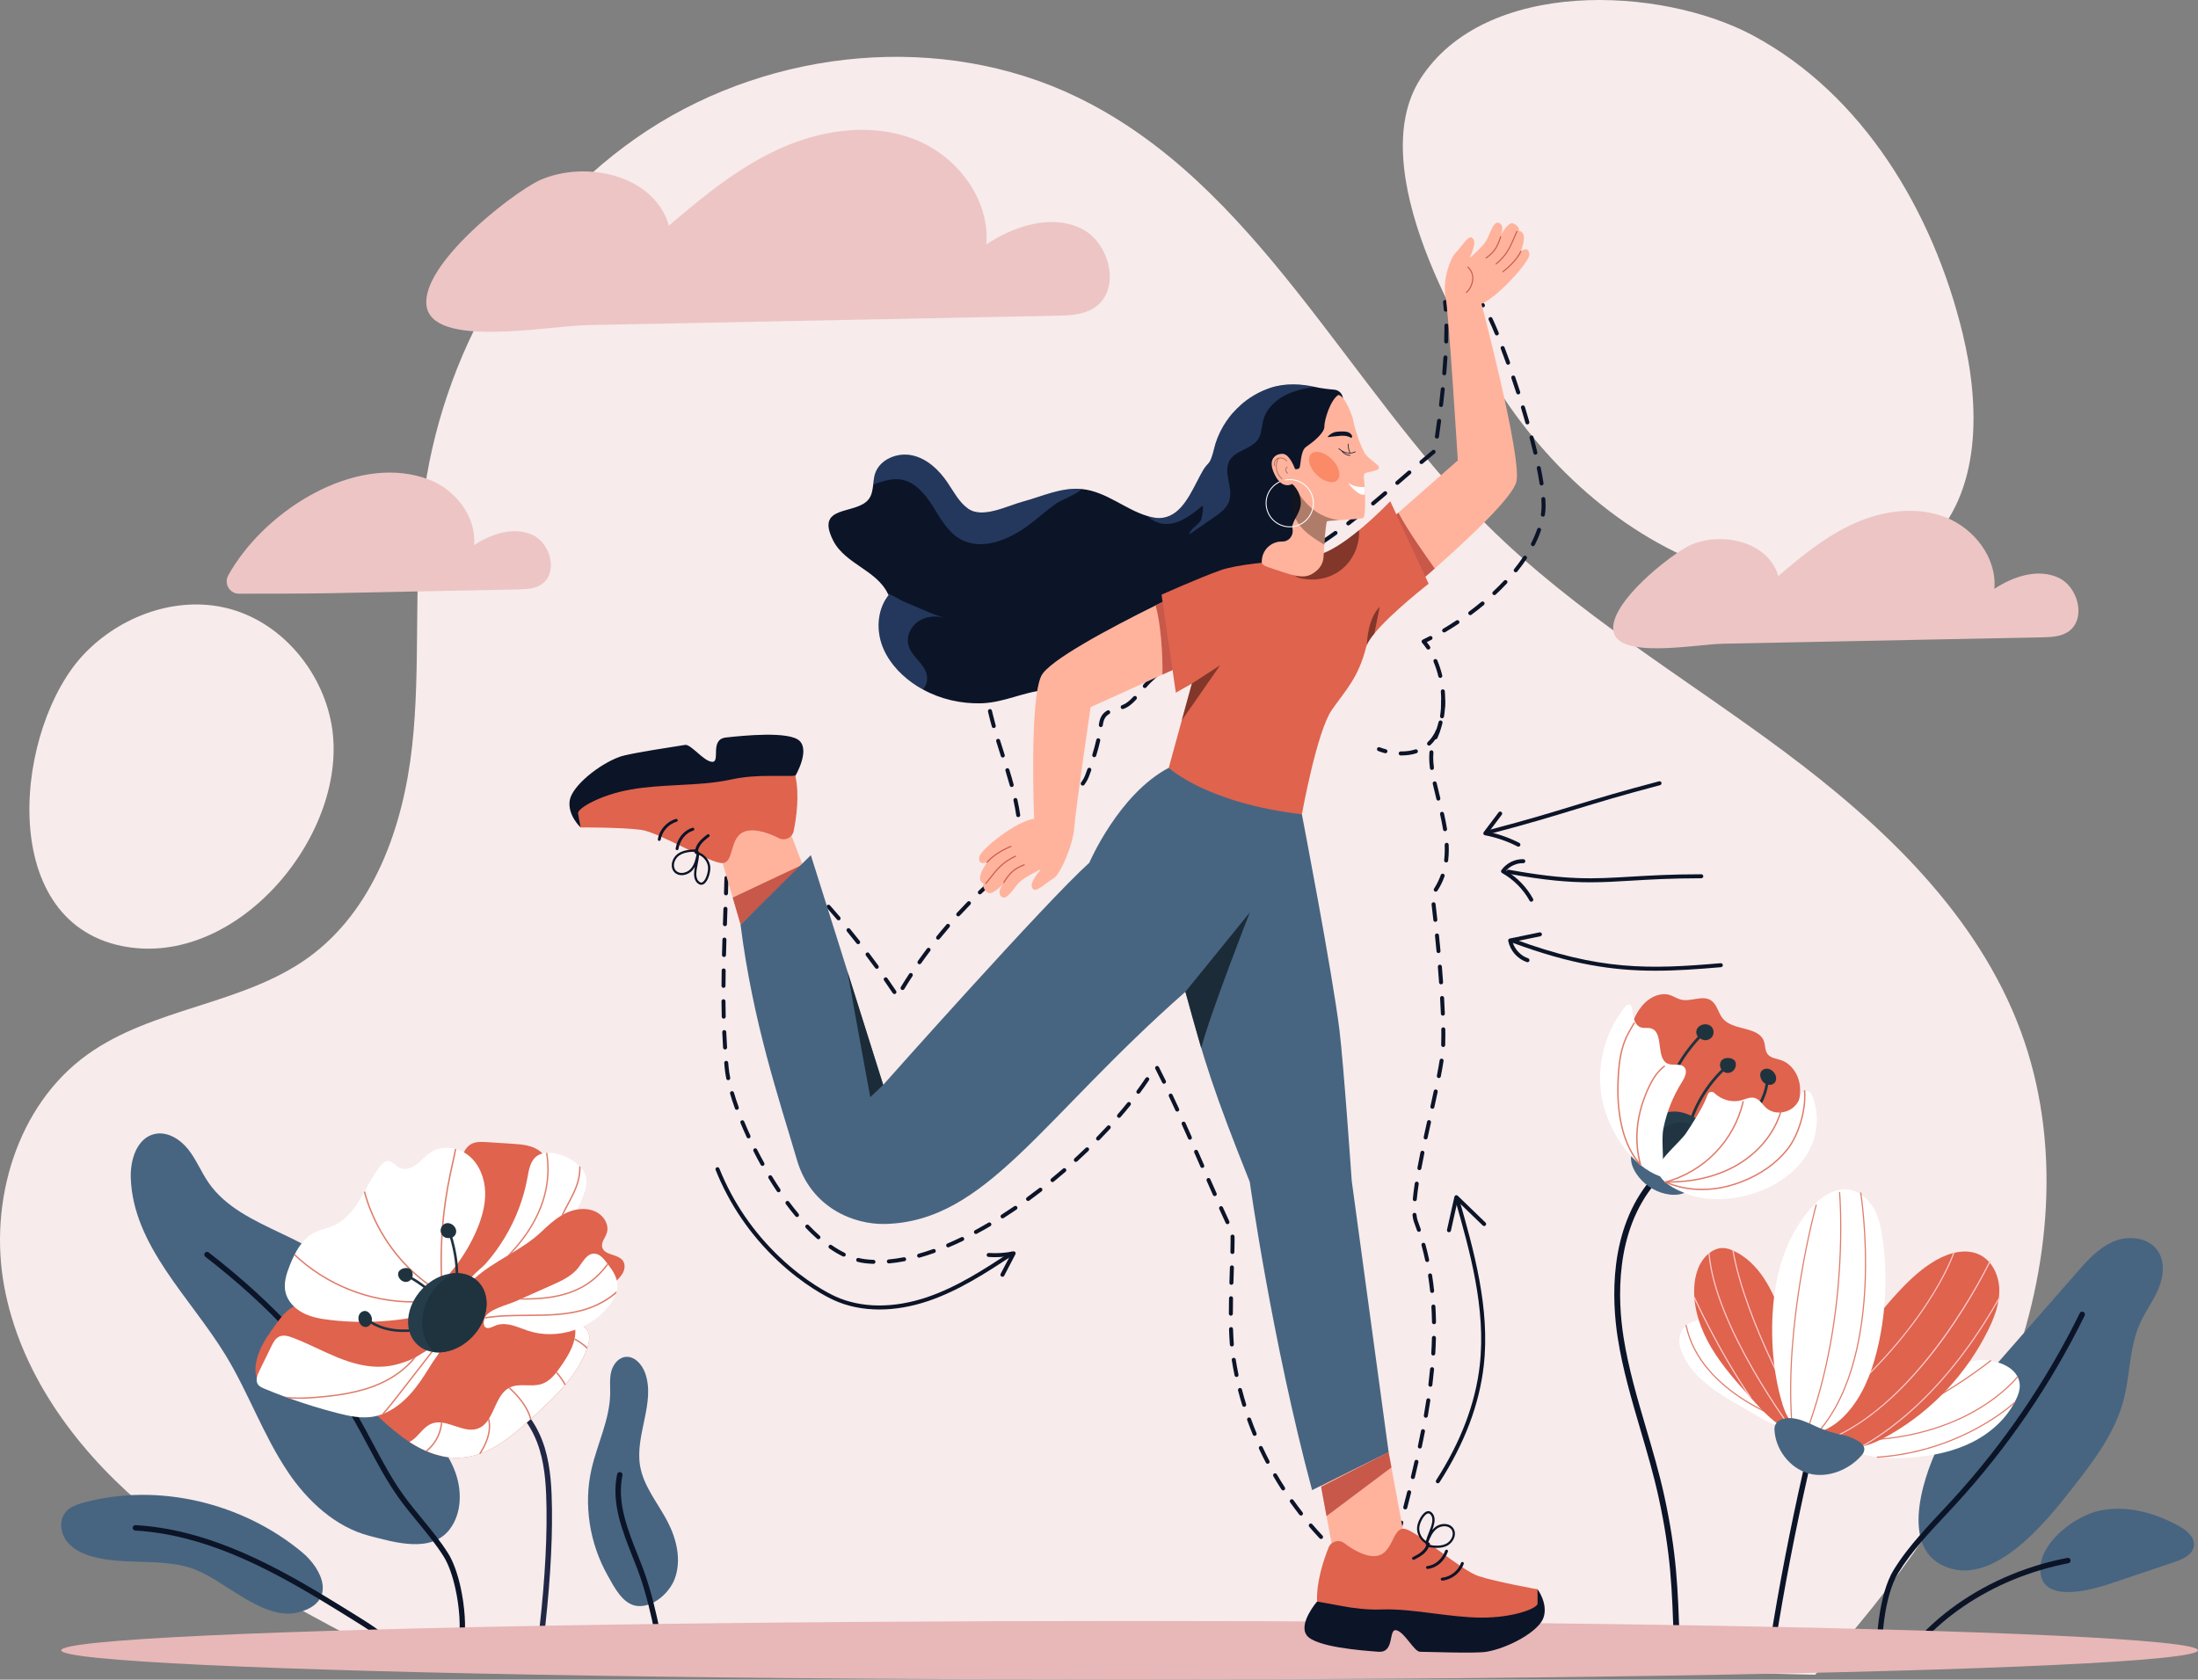 <?xml version="1.0" encoding="UTF-8"?> <svg xmlns="http://www.w3.org/2000/svg" id="Ebene_2" data-name="Ebene 2" viewBox="0 0 1055 806.27"><rect x="0" y="0" width="1055" height="806.27" fill="#808080" stroke="none"/><defs><style> .cls-1 { fill: #c7584a; } .cls-2 { fill: #476581; } .cls-3 { fill: #ffc8af; } .cls-4 { fill: #f14918; opacity: .39; } .cls-5 { fill: #0c1428; } .cls-6 { fill: #6098ea; opacity: .27; } .cls-7 { fill: #1c2b38; } .cls-8 { fill: #fff; } .cls-9 { fill: #212745; } .cls-10 { fill: #df7b69; } .cls-11 { fill: #1f333e; } .cls-12 { fill: #ffc8cd; } .cls-13 { opacity: .8; } .cls-14 { fill: #e8b7b7; } .cls-15 { fill: #253d4a; } .cls-16 { fill: #edc5c5; } .cls-17 { fill: #df634d; } .cls-18 { fill: #160202; opacity: .45; } .cls-19 { fill: #ffb39c; } .cls-20 { fill: #f7ebeb; } .cls-21 { fill: #1e160c; opacity: .35; } </style></defs><g id="illustration"><g id="die"><g><path class="cls-20" d="M171.52,787.33c-36.64-19.46-73.62-39.15-104.98-66.3-31.36-27.15-57.06-62.81-64.54-103.62-7.48-40.8,6.12-86.77,39.75-111.05,31.43-22.69,74.52-23.94,106.01-46.54,31.56-22.65,45.75-62.82,50.03-101.43,4.29-38.61.52-77.79,5.08-116.36,8.45-71.61,47.64-140.05,108-179.49,60.36-39.43,141.38-47.33,206.26-15.87,86.02,41.71,128.96,138.05,196.74,205.47,42.28,42.06,94.28,72.72,142.12,108.33,47.84,35.61,93.32,78.66,113.97,134.61,19.69,53.36,14.42,113.73-5.91,166.85-20.32,53.12-54.73,99.77-92.83,141.99l-699.7-16.58Z"></path><path class="cls-20" d="M724.23,194.6c28.36,40.8,70.28,73.66,118.89,83.97,28.53,6.05,61.27,3.06,82.22-17.22,25.77-24.95,25.14-66.46,16.68-101.32-14.19-58.43-47.8-114.78-100.83-143.11-44.02-23.52-128.5-27.6-159.52,21.06-27.13,42.55,18.56,122.11,42.55,156.62Z"></path><path class="cls-20" d="M159.07,347.49c-4.69-25.91-24.44-49.17-49.98-55.53-24.45-6.09-51.34,3.72-68.72,21.97-32.9,34.54-43,127.74,18.15,140.18,55.64,11.32,109.93-54.85,100.56-106.61Z"></path></g></g><g id="flowers"><g><path class="cls-2" d="M138.26,706.65c-11.91-17.64-18.96-38.13-30.07-56.28-17.02-27.8-44.3-52.38-45.42-84.95-.3-8.65,2.92-19.07,11.35-21.05,6.12-1.44,12.36,2.47,16.25,7.4,3.9,4.94,6.24,10.92,9.83,16.08,16.31,23.43,53.73,24.83,68.71,49.12,7.48,12.14,7.58,27.49,13.67,40.38,4.28,9.06,11.32,16.47,18.13,23.83,6.81,7.35,13.65,15.02,17.38,24.32,3.73,9.3,3.82,20.69-2.28,28.64-8.91,11.62-26.54,6.17-38.42,3.13-16.41-4.2-29.89-16.9-39.15-30.61Z"></path><path class="cls-5" d="M222.69,788.59c-.88-.04-1.75-.08-2.62-.12,1.2-7.12.46-17.36-1.6-26.38-1.33-5.89-3.23-11.25-5.5-14.9-3.61-5.77-8.04-11.16-12.32-16.37-3.16-3.83-6.41-7.79-9.35-11.91-5.58-7.81-10.15-16.41-14.57-24.71-2.32-4.35-4.71-8.84-7.21-13.16-16.09-27.77-39.31-53.21-70.97-77.78-.57-.44-.67-1.26-.23-1.84.44-.57,1.26-.67,1.83-.23,31.93,24.78,55.37,50.46,71.63,78.53,2.52,4.36,4.93,8.88,7.26,13.25,4.38,8.23,8.9,16.74,14.38,24.41,2.89,4.05,6.11,7.97,9.24,11.77,4.34,5.28,8.84,10.73,12.53,16.65,2.45,3.92,4.48,9.78,5.9,16.16,2,9.12,2.73,19.34,1.6,26.63Z"></path></g><g><path class="cls-2" d="M283.9,705.28c2.77-12.2,8.78-23.81,8.97-36.32.05-3.48-.35-7.02.47-10.4.82-3.38,3.26-6.7,6.7-7.19,4.37-.62,8.06,3.46,9.57,7.61,5.15,14.16-4.89,29.78-2.39,44.64,1.66,9.87,8.56,17.9,13.19,26.78,4.39,8.43,6.76,18.56,3.45,27.46-2.5,6.72-10.46,13.98-18.19,13.02-6.83-.85-10.94-9.17-14.02-14.64-8.6-15.29-11.64-33.79-7.75-50.95Z"></path><path class="cls-5" d="M317.81,788.59h-2.66c-.27-1.48-.55-2.97-.84-4.45-.93-4.72-1.97-9.4-3.1-13.87-1.56-6.15-3.3-11.91-5.18-16.83-.75-1.95-1.52-3.91-2.3-5.88-5.13-12.93-10.44-26.31-7.51-39.9.16-.71.85-1.15,1.56-1,.7.16,1.15.86,1,1.56-2.76,12.82,2.39,25.82,7.38,38.38.79,1.98,1.56,3.95,2.31,5.9,1.87,4.91,3.6,10.63,5.17,16.73,1.22,4.77,2.33,9.78,3.32,14.81.3,1.51.58,3.04.86,4.55Z"></path></g><g><path class="cls-2" d="M931.74,691.46c8.24-15.6,19.97-29.04,31.58-42.32l33.46-38.26c5.15-5.89,10.56-11.96,17.77-14.97,7.22-3.01,16.78-1.93,21.17,4.55,3.55,5.24,2.74,12.37.29,18.21-2.46,5.84-6.35,10.97-8.92,16.75-5.11,11.5-4.62,24.66-7.85,36.82-4.25,16-14.69,29.52-24.88,42.57-12.2,15.62-38.56,48.66-62.45,36.38-20.35-10.46-7.77-45.35-.17-59.74Z"></path><path class="cls-5" d="M1000.62,631.47c-16.18,32.97-36.97,63.4-61.77,90.46-1.81,1.98-3.65,3.93-5.48,5.9-3.69,3.94-7.44,7.94-11,12.1-4.15,4.83-8.05,9.87-11.34,15.27-3.2,5.24-5.4,13.35-6.6,21.99-.52,3.77-.85,7.64-.99,11.41h-2.58c.14-3.8.47-7.7.99-11.51,1.24-9.12,3.56-17.71,6.93-23.25,3.69-6.05,8.1-11.63,12.76-16.96,3.24-3.71,6.59-7.3,9.9-10.83,1.82-1.95,3.65-3.91,5.46-5.88,24.64-26.88,45.28-57.1,61.36-89.84.31-.65,1.1-.92,1.75-.59.64.32.92,1.1.59,1.75Z"></path></g><g><path class="cls-2" d="M40.29,721.25c-3.23.87-6.6,1.99-8.76,4.55-3.27,3.87-2.57,10.03.52,14.05,3.09,4.02,8,6.23,12.9,7.51,15.02,3.94,31.3.66,46.16,5.15,16.03,4.84,34.99,26.36,52.73,21.31,17.83-5.08,11.13-20.45,1-28.84-28.46-23.56-68.69-33.38-104.55-23.74Z"></path><path class="cls-5" d="M188.62,788.59h-3.7c-4.3-4.04-9.42-7.23-14.43-10.34-5.57-3.47-11.28-7.02-17.12-10.53-26.73-16.05-56.24-31.15-88.45-33.01-.72-.04-1.28-.66-1.24-1.38.05-.72.66-1.28,1.39-1.23,32.7,1.89,62.47,17.08,89.41,33.23,5.94,3.56,11.74,7.17,17.4,10.69,5.6,3.49,11.84,7.37,16.74,12.57Z"></path></g><g><path class="cls-5" d="M806.21,788.59h-2.82c-.81-26.36-1.46-42.92-7.23-69.56-2.38-10.99-5.62-22-8.75-32.64-4.2-14.27-8.54-29.03-10.9-44-2.83-18.04-4.55-51.92,15.85-76.21.5-.59,1.39-.67,1.98-.17.59.5.67,1.39.17,1.98-19.68,23.43-17.99,56.39-15.23,73.96,2.33,14.79,6.64,29.46,10.82,43.64,3.15,10.69,6.41,21.75,8.81,32.84,5.83,26.92,6.47,43.59,7.29,70.16Z"></path><g><path class="cls-2" d="M782.99,557.77c.38,1.99,1.26,3.86,2.37,5.55,3.19,4.9,8.37,8.48,14.11,9.75,2.72.61,5.62.7,8.28-.18,2.66-.88,5.04-2.82,6.04-5.42,1.59-4.14-.62-8.8-3.61-12.05-3.2-3.48-7.45-6.09-12.12-6.97-6.67-1.25-16.66.88-15.06,9.3Z"></path><path class="cls-17" d="M782.05,495.67c1.42-5.19,3.52-10.39,7.37-14.2,3.14-3.1,7.8-5.15,12.01-3.85,1.86.58,3.5,1.76,5.39,2.22,4.73,1.16,10.28-2.28,14.37.34,3,1.92,3.48,6.11,5.78,8.83,4.99,5.88,17.04,3.54,19.67,10.79.74,2.04.46,4.49,1.78,6.21,1.46,1.9,4.19,2.11,6.47,2.9,4.74,1.63,7.99,6.28,8.86,11.18.87,4.91-.35,10-2.43,14.55-8.11,17.75-28.23,27.45-47.7,29.71-6.76.78-14.03,1.81-18.6-3.65-4.54-5.42-8.08-13.02-10.58-19.58-5.47-14.39-6.48-30.53-2.39-45.46Z"></path><g><g><path class="cls-11" d="M801.58,544.44s.1-.02.15-.04c.35-.13.53-.51.4-.85-2.69-7.44-2.41-16.26.78-24.83,2.67-7.17,7.25-14.14,14.01-21.31.25-.27.24-.69-.03-.94-.27-.25-.69-.23-.95.03-6.89,7.3-11.56,14.42-14.3,21.76-3.3,8.86-3.58,18-.78,25.74.11.3.41.47.71.43Z"></path><path class="cls-11" d="M814.59,493.85c-.65,1.18-.49,2.75.38,3.78.39.46.9.8,1.43,1.08.49.26,1.02.47,1.56.56,1.54.26,3.22-.52,4.01-1.86.79-1.35.65-3.17-.34-4.37-1.8-2.18-5.69-1.66-7.05.81Z"></path></g><g><path class="cls-11" d="M809.29,548.14c.29-.04.53-.26.58-.56,2.1-12.84,8.49-24.87,17.99-33.88.27-.25.28-.68.03-.94-.25-.26-.68-.27-.95-.02-9.71,9.21-16.24,21.51-18.39,34.64-.06.36.19.7.55.76.06,0,.13.01.19,0Z"></path><path class="cls-11" d="M831.24,514.49c1.34-.8,2.11-2.44,1.92-3.97-.05-.41-.17-.81-.39-1.15-1.45-2.21-6.17-2.04-7.01.64-1.02,3.26,2.42,6.31,5.48,4.48Z"></path></g><g><path class="cls-11" d="M815.07,551.62s.04,0,.06,0c9.48-1.97,18.3-6.97,24.86-14.07,5.6-6.06,8.78-13.04,8.96-19.65.01-.37-.28-.67-.65-.68-.37,0-.68.28-.69.65-.17,6.29-3.23,12.96-8.61,18.78-6.37,6.89-14.94,11.75-24.14,13.66-.36.08-.6.43-.52.79.07.34.39.57.73.52Z"></path><path class="cls-11" d="M846.92,519.94c.78.52,1.7.86,2.64.82.94-.04,1.89-.48,2.42-1.25.31-.45.47-1,.52-1.54.26-2.78-2.78-5.82-5.68-4.76-3.1,1.13-2.06,5.3.1,6.74Z"></path></g><g><path class="cls-15" d="M789.48,549.89c-.43-7.18,4.51-14.75,11.64-16.1,5.06-.96,10.21,1.15,14.48,3.97,3.2,2.11,6.19,4.73,7.96,8.13s2.17,7.66.32,11.03c-.92,1.68-2.33,3.04-3.87,4.18-10.97,8.1-29.63,4.03-30.54-11.21Z"></path><g class="cls-13"><path class="cls-11" d="M794.13,555.98c-.62-1.77-.47-3.71-.09-5.55.75-3.65,2.48-7.26,5.51-9.48,4.97-3.65,12.37-2.49,17.04,1.46,1.25,1.05,2.36,2.3,3.07,3.76,2.17,4.53-.21,10.27-4.3,13.26-6.53,4.78-18.01,5.67-21.23-3.45Z"></path></g></g></g><g><path class="cls-8" d="M769.29,529.25c-3.59-15.72.38-33.02,10.51-45.72.58-.73,1.4-1.52,2.3-1.3.98.24,1.27,1.47,1.36,2.47.31,3.4,1.06,7.61,4.37,8.54,1.47.41,3.09,0,4.56.4,6.57,1.8,2.01,14.77,8.41,17.07,2.46.88,5.7-.39,7.53,1.46,1.88,1.91.35,5.07-1.09,7.35-4.25,6.73-7.22,14.24-8.81,22.01-1.41,6.86,1.08,17.34-1.39,23.21-14.02-4.83-24.63-21.79-27.76-35.49Z"></path><path class="cls-10" d="M787.5,559.6s.08-.02.12-.04c.14-.07.21-.23.16-.38-3.3-12.01-1.99-24.49,3.9-37.1,2.18-4.67,4.53-7.84,7.39-9.99.15-.11.18-.32.07-.47-.11-.15-.32-.17-.47-.06-2.95,2.22-5.37,5.48-7.6,10.25-5.72,12.26-7.17,24.41-4.3,36.13-9.68-11.92-10.57-30.02-9.56-43.31.36-4.73,1.1-10.88,3.68-16.51.82-1.8,1.84-3.54,2.82-5.23l.97-1.67c.09-.16.04-.36-.12-.45-.16-.09-.36-.04-.46.12l-.97,1.67c-.99,1.7-2.01,3.46-2.85,5.29-2.63,5.72-3.38,11.95-3.74,16.73-1.05,13.83-.05,32.86,10.67,44.91.07.08.18.12.29.11Z"></path></g><g><g><path class="cls-8" d="M819.68,525.45c.46-1.34,2.16-1.78,3.17-.79,3.32,3.24,8.39,4.77,12.92,3.51,2.1-.58,4.23-1.69,6.33-1.16,2.47.62,3.8,3.21,5.7,4.88,3.64,3.19,9.74,2.71,13.31-.61,1.64-1.52,2.74-3.5,3.3-5.65.63-2.4,4.01-2.69,5.05-.45,3.96,8.48,3.3,19.26-1.39,27.63-6.2,11.08-18.1,18.18-30.47,21.22-7.75,1.91-16.1,2.29-23.86.34-5.19-1.31-18.3-6.3-17.91-13.29.26-4.61,10.77-12.98,13.54-17.27,1.81-2.79,8.17-12.13,10.29-18.37Z"></path><path class="cls-10" d="M823.01,570.93c4.27-.53,8.66-1.65,13.08-3.36,9.09-3.51,16.71-8.89,22.02-15.56,5.51-6.92,9.13-19.12,8.41-28.39-.01-.18-.18-.32-.36-.3-.18.01-.32.18-.31.36.71,9.11-2.84,21.12-8.27,27.92-5.24,6.58-12.76,11.89-21.74,15.35-5.11,1.97-10.18,3.16-15.07,3.53-7.07.54-13.71-.39-19.77-2.75,11.99-.03,23.06-2.69,32.13-7.75,10.82-6.03,18.82-15.62,21.94-26.31.05-.18-.05-.36-.23-.41-.18-.05-.36.05-.42.23-3.07,10.52-10.95,19.96-21.62,25.91-9.39,5.24-20.97,7.88-33.5,7.65-.16,0-.3.11-.34.26-.04.15.04.31.19.38,6.58,2.89,13.86,4.05,21.66,3.45.72-.06,1.45-.13,2.18-.22Z"></path></g><path class="cls-10" d="M799.39,567.77s.03,0,.05,0c9.2-2.5,17.57-7.45,24.19-14.3,6.62-6.85,11.25-15.35,13.38-24.58.04-.18-.07-.36-.25-.4-.18-.04-.36.07-.4.25-2.11,9.12-6.68,17.51-13.21,24.27-6.53,6.76-14.79,11.64-23.88,14.11-.18.05-.29.23-.24.41.04.16.2.26.36.24Z"></path></g></g></g><g><path class="cls-2" d="M1007.77,725.15c12.92-2.75,26.51.99,38.07,7.39,3.69,2.04,7.7,5.27,7.21,9.46-.5,4.27-5.26,6.44-9.33,7.81-10.28,3.46-20.57,6.92-30.85,10.39-10.84,3.65-34.93,9.82-33.48-8.32,1.01-12.65,17.27-24.37,28.38-26.73Z"></path><path class="cls-5" d="M993.81,748.86c-.14-.72-.83-1.18-1.52-1.04-4.33.84-8.61,1.87-12.79,3.09-19.38,5.65-37.01,15.3-51.04,27.84-3.48,3.1-6.74,6.39-9.74,9.84h3.5c3.08-3.38,6.41-6.6,9.96-9.63,13.18-11.25,29.4-19.97,47.15-25.27,4.4-1.31,8.89-2.42,13.45-3.3.71-.13,1.18-.82,1.04-1.53Z"></path></g><g><path class="cls-5" d="M878.79,662.19c-.85,3.33-1.69,6.64-2.5,9.91-.62,2.48-1.22,4.94-1.82,7.38h0c-.07.3-.14.59-.22.89-.36,1.46-.71,2.91-1.06,4.36,0,0,0,0,0,0-.05.2-.1.39-.14.59-.15.6-.29,1.2-.43,1.79h0c-.03.11-.05.21-.08.32,0,.03-.02.07-.03.1-1.6,6.66-3.12,13.21-4.58,19.69-6.31,27.95-11.43,54.5-15.71,81.36h-2.65c4.31-27.15,9.49-53.99,15.88-82.26,1.38-6.12,2.82-12.31,4.32-18.58.28-1.17.56-2.34.84-3.51,1.8-7.43,3.67-14.99,5.64-22.7.18-.7.9-1.12,1.59-.95.7.18,1.12.89.94,1.59Z"></path><g><g><g><path class="cls-8" d="M843.54,679.71c-13.32-8.07-30.44-15.46-36.49-31.16-.66-1.71-1.13-3.52-1.05-5.35.19-4.36,2.85-7.56,6.89-8.94,5.13-1.76,10.76-.06,15.7,2.14,7.49,3.33,14.45,7.83,20.57,13.3,4.86,4.34,9.28,9.45,11.44,15.63,1.65,4.72,2.43,13.09-1.36,17.18-4,4.32-11.66-.34-15.71-2.8Z"></path><path class="cls-10" d="M846.36,677.5c7.25,3.58,12.66,5.23,12.81,5.28.15.04.3-.04.35-.19.05-.15-.03-.31-.18-.35-.43-.13-42.75-13.05-49.77-46.05-.03-.15-.18-.25-.33-.21-.15.04-.25.19-.21.34,4.59,21.56,24.05,34.62,37.34,41.18Z"></path><path class="cls-3" d="M862.11,676.13c.09.05.21.04.3-.03.12-.1.15-.27.05-.4-.23-.3-23.27-30.18-44.56-42.01-.13-.07-.3-.02-.38.11-.08.14-.03.31.1.38,21.19,11.77,44.16,41.56,44.39,41.86.03.03.06.06.1.08Z"></path></g><g><path class="cls-17" d="M855.44,631.95c-2.45-6.32-5.03-12.65-8.76-18.3s-8.7-10.63-14.86-13.34c-1.58-.7-3.27-1.24-5-1.24-2.37,0-4.65,1.05-6.51,2.53-4.92,3.93-6.92,10.6-7.13,16.92-.34,10.13,3.22,20.06,8.41,28.71,5.19,8.65,11.97,16.19,18.7,23.67,4.83,5.36,9.75,10.81,15.93,14.5,1.35.81,2.82,1.54,4.39,1.53,7.1-.06,4.13-21.68,3.38-26.24-1.62-9.9-4.94-19.43-8.54-28.74Z"></path><g><path class="cls-12" d="M860.48,687.18c.09.05.21.04.29-.03.12-.1.15-.27.06-.4-.37-.49-37.38-49.85-40.25-85.18-.01-.16-.15-.27-.3-.25-.15.02-.27.15-.26.31,2.88,35.49,39.98,84.98,40.36,85.48.03.04.06.06.1.08Z"></path><path class="cls-12" d="M864.61,681.71c.08.04.18.04.27-.01.13-.08.18-.25.1-.39-.27-.46-26.86-46.3-32.89-81.05-.03-.15-.17-.25-.32-.22-.15.03-.25.18-.23.33,6.05,34.85,32.68,80.78,32.95,81.24.03.05.07.08.11.11Z"></path><path class="cls-12" d="M840.16,671.15c.09.04.2.04.28-.02.13-.09.16-.27.07-.39-15.35-22.34-26.89-47.81-27-48.06-.06-.14-.23-.2-.37-.13-.14.07-.2.24-.14.38.11.25,11.67,25.77,27.05,48.15.03.04.06.07.1.09Z"></path></g></g><g><path class="cls-8" d="M913.14,669c10.92-7.31,22.59-14.28,35.56-16,7.52-1,20.52,2.45,20.75,12.11.05,2.26-.74,4.46-1.71,6.51-4.25,9-12.01,16.04-20.83,20.54-8.82,4.49-18.68,6.58-28.51,7.4-8.99.75-19.25.8-27.73-2.68-9.91-4.07-1.96-10.33,3.4-14.35,6.23-4.68,12.59-9.19,19.06-13.52Z"></path><path class="cls-10" d="M885.89,691.57s.07.03.11.03c29.98.84,50.83-7.5,63.05-14.65,13.25-7.75,19.49-15.83,19.55-15.91.1-.12.07-.3-.05-.39-.13-.1-.3-.07-.39.06-.06.08-6.25,8.08-19.41,15.78-12.15,7.1-32.89,15.4-62.72,14.56-.15,0-.29.12-.29.27,0,.11.06.21.15.26Z"></path><path class="cls-10" d="M888.29,687.58c.05.03.11.03.17.02,31.83-5.95,66.84-33.92,67.19-34.21.12-.1.14-.28.05-.4-.1-.12-.27-.14-.39-.04-.35.28-35.25,28.16-66.94,34.09-.15.03-.26.18-.23.33.02.09.07.16.15.2Z"></path><path class="cls-10" d="M900.94,699.74s.09.03.14.03c40.85-2.7,65.79-26.08,66.04-26.32.11-.11.12-.29.02-.4-.1-.11-.28-.12-.39,0-.25.23-25.05,23.47-65.69,26.16-.15.01-.27.14-.27.3,0,.11.07.19.15.24Z"></path></g><g><path class="cls-17" d="M888.15,695.23c6.7-.29,13.04-3.16,18.89-6.5,20.19-11.51,36.86-29.23,47.19-50.17,2.97-6.03,5.47-12.51,5.41-19.23-.07-6.72-3.17-13.72-9.06-16.82-6.65-3.5-14.94-1.28-21.48,2.5-7.15,4.13-13.19,9.96-18.78,16.07-13.46,14.72-24.74,31.46-33.34,49.49-5.97,12.51-6.71,25.42,11.16,24.65Z"></path><path class="cls-12" d="M875.63,691.98c.07.03.14.04.22.01,24.24-8.97,44.61-32.05,57.43-49.82,13.88-19.25,22.14-36.6,22.22-36.78.07-.14.01-.3-.13-.37,0,0,0,0,0,0-.14-.07-.31,0-.37.14-.33.69-33.18,69.23-79.33,86.31-.15.05-.22.22-.17.36.02.07.08.13.14.16Z"></path><path class="cls-12" d="M873.43,680.82c.09.05.21.04.3-.03,51.42-41.01,64.17-78.88,64.3-79.25.05-.15-.03-.31-.18-.35-.15-.05-.3.04-.35.19-.12.38-12.84,38.09-64.11,78.98-.12.1-.15.27-.05.4.03.03.06.06.09.08Z"></path><path class="cls-12" d="M893.28,694.74c.08.04.17.04.26,0,16.9-9.5,41.89-29.21,64.99-69.23.65-1.12,1.17-2.02,1.35-2.27.13-.05.21-.2.18-.34-.03-.11-.13-.2-.24-.22-.27-.03-.27-.03-1.76,2.55-23.04,39.9-47.94,59.55-64.77,69.01-.14.08-.19.25-.11.38.03.05.07.09.12.12Z"></path></g><g><path class="cls-8" d="M901.65,645.21c3.6-16.39,4.3-33.4,2.06-50.01-.7-5.21-1.73-10.48-4.28-15.05-2.55-4.57-6.88-8.38-12.04-9.13-7.18-1.03-13.9,3.93-18.67,9.47-9.49,11.02-14.85,25.23-16.87,39.66-2.43,17.32-1.42,37.54,3.82,54.25,6.3,20.07,22.63,15.05,33.3.98,6.67-8.78,10.33-19.51,12.67-30.19Z"></path><path class="cls-10" d="M872.62,687.64c.11.05.25.03.33-.07,16.98-19.37,21.63-49.61,22.55-71.56.99-23.77-2.06-43.22-2.09-43.42-.02-.15-.17-.26-.32-.23-.15.03-.26.17-.23.33.03.19,3.08,19.6,2.08,43.31-.91,21.86-5.54,51.96-22.41,71.2-.1.12-.09.3.02.4.02.02.04.03.06.04Z"></path><path class="cls-10" d="M866.93,687.74s.02,0,.03.01c.14.05.31-.02.36-.17,21.01-56.14,15.98-114.61,15.92-115.2-.01-.16-.15-.27-.3-.25-.15.02-.27.16-.25.31.05.58,5.08,58.93-15.89,114.94-.05.14,0,.29.13.35Z"></path><path class="cls-10" d="M859.91,683.25s.09.03.15.03c.15-.01.27-.15.26-.31-3.62-48.87,11.53-103.92,11.69-104.47.04-.15-.04-.31-.19-.34-.15-.04-.3.05-.34.2-.15.55-15.33,55.7-11.71,104.66,0,.1.07.19.15.23Z"></path></g></g><path class="cls-2" d="M854.19,681.77c-1.62.83-2.57,2.59-2.49,4.42.42,9.5,7.23,18.49,16.33,21.08,9.07,2.58,19.69-1.75,25.67-8.85.33-.39.62-.83.82-1.3,1.44-3.42-2.17-5.17-4.5-6.37-1.81-.93-3.74-1.58-5.74-1.97-3.85-.74-7.63-1.9-11.23-3.44-3.6-1.54-7.08-3.49-10.92-4.27-2.78-.56-5.6-.5-7.95.7Z"></path></g></g><g><path class="cls-9" d="M260.79,788.59h-2.68c2.66-21.51,4.49-44.56,4.21-64.36-.13-8.85-.49-19.07-3.35-28.44-1.47-4.83-3.55-9.17-6.13-12.89-2.76-3.98-6.1-7.23-9.86-9.54-.62-.37-.81-1.18-.43-1.8.38-.62,1.18-.8,1.8-.43,3.67,2.25,6.96,5.31,9.75,9.03.24.32.47.64.7.97,2.82,3.99,5.09,8.68,6.68,13.88,2.95,9.71,3.33,20.15,3.45,29.17.25,18.17-1.24,40.73-4.15,64.4Z"></path><g><path class="cls-17" d="M124.36,649.09c1.84-4.82,4.91-9.06,7.94-13.24,2.37-3.26,4.86-6.63,8.41-8.54,4.37-2.35,9.62-2.12,14.58-1.82,5.9.35,11.92.73,17.43,2.89,3.77,1.48,7.35,3.79,11.39,3.95,3.38.13,6.63-1.28,9.99-1.7,3.36-.42,7.43.65,8.58,3.83.8,2.21,0,4.97,1.48,6.8.93,1.15,2.48,1.53,3.81,2.17,1.33.64,2.66,1.92,2.33,3.36-.21.95-1.07,1.59-1.86,2.14-5.73,4.03-11.5,8.08-17.84,11.06-6.34,2.98-13.34,4.87-20.33,4.32-5.54-.44-10.85-2.38-16.31-3.39-7.61-1.42-15.53-.98-22.96,1.18-3.33.97-6.56,2.75-7.93-1.46-1.14-3.51.02-8.25,1.29-11.57Z"></path><path class="cls-17" d="M280.71,637.24c.3.26.58.55.82.87.18.23.36.49.5.76.1.18.2.37.28.56.12.3.23.6.31.91.07.29.13.58.16.88.03.26.05.52.05.79,0,.07,0,.14,0,.21,0,.16,0,.32-.01.48-.02.45-.08.89-.15,1.34l-.09.44c-.03.16-.06.31-.1.47-.14.62-.33,1.23-.53,1.83-.02.07-.04.14-.07.21-.05.16-.12.32-.17.49-.45,1.25-.95,2.47-1.51,3.68-.12.27-.25.54-.38.8-.08.17-.16.33-.24.49-.3.62-.62,1.22-.96,1.82-.2.36-.4.72-.61,1.08-.24.42-.49.84-.75,1.25-.18.29-.36.59-.55.87-.22.35-.44.69-.67,1.02-.5.75-1.02,1.5-1.56,2.23-.21.27-.41.55-.62.83-.76.99-1.54,1.98-2.35,2.94-.15.19-.3.37-.46.55-.65.77-1.31,1.52-1.99,2.26-.23.26-.47.52-.71.77-.05.06-.1.12-.15.17-.19.21-.39.42-.59.63-3.71,3.94-7.74,7.65-11.7,11.27-.3.27-.6.55-.9.82-.19.17-.38.34-.57.52-2.03,1.84-4.11,3.68-6.26,5.45-.33.28-.67.55-1,.82-.33.27-.67.54-1.01.81-.19.15-.39.3-.58.45-.55.42-1.09.84-1.65,1.24-.28.21-.56.42-.85.63-.35.25-.7.5-1.05.74-.34.23-.67.46-1.01.68-.02,0-.03.02-.05.03-.36.24-.71.47-1.07.7-.36.23-.72.46-1.08.68-.36.22-.73.44-1.09.64-.36.21-.73.42-1.1.62-.37.2-.74.4-1.11.59-.37.19-.74.38-1.12.56-.37.18-.75.36-1.13.53-.76.34-1.53.65-2.3.95-.04.02-.09.04-.13.05l-1.02.36s-.01,0-.02,0c-.39.13-.79.26-1.18.38-.38.12-.77.23-1.16.33-.05.02-.09.03-.16.04-.29.08-.58.15-.88.22-.13.03-.25.06-.39.08-.3.07-.61.13-.92.19-.08.02-.17.03-.25.04-.26.05-.54.1-.81.14-.13.03-.26.04-.38.06-.35.05-.71.1-1.07.13-.44.05-.88.09-1.34.12-.35.02-.7.04-1.05.05-.72.02-1.44.02-2.17-.02-.29,0-.58-.03-.86-.04-.41-.03-.82-.06-1.23-.11-.31-.03-.63-.07-.94-.12-.44-.06-.87-.12-1.31-.2-.5-.08-.99-.18-1.49-.29-1.03-.22-2.04-.49-3.04-.79-.42-.13-.84-.26-1.26-.4-.04-.01-.09-.03-.12-.04-.47-.16-.94-.33-1.4-.5-.48-.18-.95-.37-1.42-.56-.23-.1-.46-.2-.69-.31-.61-.26-1.21-.54-1.81-.83-.16-.08-.34-.16-.5-.25-.42-.2-.82-.42-1.23-.64-.37-.2-.73-.4-1.1-.6-.5-.28-1-.58-1.48-.87-.56-.34-1.11-.69-1.66-1.05-5.06-3.28-9.65-7.27-14.11-11.37-.17-.15-.34-.31-.5-.46-.27-.25-.53-.49-.79-.73-.61-.57-1.22-1.13-1.84-1.7-1.87-1.74-3.92-4.08-3.15-6.52.51-1.58,2.07-2.57,3.51-3.41,7.49-4.34,15.53-8.3,22.75-13.23.63-.43,1.25-.87,1.86-1.31,1.23-.89,2.43-1.82,3.6-2.79.58-.48,1.16-.97,1.75-1.46.66-.54,1.3-1.08,1.97-1.62h0c4.15-3.4,8.51-6.66,13.39-8.69,0,0,0,0,0,0,1.64-.69,3.35-1.24,5.12-1.59.85-.18,1.71-.31,2.6-.39.35-.04.7-.06,1.05-.08.97-.05,1.93-.04,2.89.03,6.65.4,13.26,2.99,19.81,2.8h0c1.19-.03,2.38-.15,3.57-.4,4.02-.83,7.65-3.01,11.67-3.84,1.02-.21,2.11-.3,3.19-.25.27.01.54.03.8.06.75.08,1.48.24,2.18.47.1.03.19.06.28.09.32.11.63.24.92.39.15.07.3.15.45.23,0,0,0,0,0,0,.16.09.31.19.47.29h0c.09.06.17.12.25.17.08.06.16.12.24.18.08.06.15.13.23.19Z"></path><path class="cls-8" d="M280,636.69h0c.09.06.17.12.24.18.08.06.16.12.24.18.08.07.15.13.23.19.3.26.58.55.82.87.18.23.35.49.5.76.1.18.2.36.28.56.12.29.23.6.31.91.07.29.13.59.16.88.03.27.05.53.05.79,0,.07,0,.14,0,.21,0,.16,0,.32-.01.48-.02.45-.07.9-.15,1.34l-.09.44c-.03.16-.07.31-.1.47-.14.62-.33,1.23-.54,1.83-.02.07-.04.14-.07.2-.03.08-.06.16-.08.24l-.09.24c-.45,1.25-.95,2.47-1.51,3.67-.12.27-.25.54-.38.81-.08.17-.16.33-.24.49-.3.62-.62,1.22-.96,1.82-.2.36-.39.72-.6,1.08-.24.42-.49.84-.75,1.25-.18.29-.36.59-.55.87-.22.34-.44.68-.68,1.02-.5.75-1.02,1.5-1.56,2.23-.21.28-.41.55-.62.83-.76.99-1.54,1.98-2.35,2.93-.15.19-.31.37-.46.55-.65.77-1.31,1.51-1.99,2.26-.23.26-.47.52-.71.77-.05.06-.1.12-.15.17-.2.21-.39.42-.59.63-3.71,3.94-7.74,7.65-11.7,11.27-.3.27-.6.55-.9.83-.19.17-.38.34-.57.52-2.03,1.84-4.11,3.68-6.26,5.45-.33.28-.67.55-1,.82-.33.27-.67.54-1.01.81-.19.15-.39.3-.58.45-.55.42-1.09.84-1.65,1.25-.28.21-.57.42-.85.63-.35.25-.7.5-1.05.74-.34.24-.67.46-1.01.69-.02,0-.03.02-.05.03-.35.23-.7.46-1.06.69-.36.23-.72.46-1.07.68-.36.22-.73.44-1.09.64-.36.21-.73.42-1.1.62-.37.2-.74.4-1.11.59-.37.19-.74.38-1.12.56-.37.19-.75.36-1.12.53-.76.34-1.53.65-2.3.95-.04.02-.09.04-.13.05h0s-1.01.36-1.01.36c0,0-.02,0-.02,0-.39.13-.79.26-1.18.38-.38.12-.76.23-1.16.33-.05.02-.1.03-.16.04-.29.08-.58.15-.88.22-.13.03-.25.06-.39.08-.3.07-.61.13-.92.19-.08.01-.17.03-.25.04-.27.05-.54.1-.81.14-.13.03-.25.04-.38.06-.35.05-.71.1-1.08.13-.44.05-.88.09-1.34.12-.35.02-.7.04-1.05.05-.72.02-1.44.02-2.16-.01-.29,0-.58-.03-.86-.04-.41-.03-.82-.06-1.23-.11-.31-.03-.63-.07-.94-.12-.44-.06-.87-.12-1.31-.2-.5-.09-1-.18-1.49-.29-1.03-.23-2.04-.49-3.04-.79-.43-.13-.85-.26-1.27-.4-.04-.01-.09-.03-.13-.05-.47-.16-.94-.32-1.4-.5-.48-.18-.95-.37-1.42-.56-.23-.1-.47-.2-.69-.31-.61-.26-1.22-.55-1.81-.83-.16-.08-.34-.16-.5-.25-.42-.2-.83-.42-1.23-.64-.37-.2-.73-.4-1.1-.6-.5-.28-1-.58-1.48-.87-.56-.34-1.11-.69-1.66-1.05.92-.45,1.79-1.04,2.51-1.7,2.71-2.46,4.82-5.8,8.23-7.1,1.41-.54,2.87-.66,4.35-.53.23.01.45.04.67.08,5.72.77,11.7,4.86,17.18,2.8,2.09-.78,3.6-2.25,4.83-4.06.18-.26.34-.51.51-.78h0c3-4.89,4.41-11.69,9.31-14.51.18-.1.37-.2.56-.3.02,0,.04-.02.06-.03,4.66-2.24,10.4-.05,15.31-1.7,2.77-.93,4.93-2.94,6.8-5.25.15-.17.29-.35.42-.53.66-.86,1.3-1.74,1.9-2.62,2.73-3.96,5.4-8.13,6.51-12.78.06-.22.11-.44.15-.67.08-.36.14-.73.19-1.09.15-1.01.19-2.04.13-3.08-.06-1.04-.22-2.08-.47-3.09.75.08,1.48.24,2.18.47.1.03.19.06.28.09.32.11.63.24.92.39.15.07.3.15.45.23,0,0,0,0,0,0,.16.09.31.19.47.29Z"></path><path class="cls-17" d="M217.83,579.42c.69-7.59,1.39-15.23,3.47-22.56.84-2.96,2.09-6.09,4.76-7.62,2.23-1.28,4.96-1.15,7.52-.99,4.13.26,8.26.53,12.39.79,4.7.3,9.75.73,13.38,3.73,4.57,3.78,5.45,10.55,4.33,16.36-1.81,9.36-7.72,17.35-13.89,24.61-4.34,5.11-8.94,10.07-14.41,13.96-3.96,2.82-18.5,12.4-20.31,3.21-.89-4.51.86-10.76,1.27-15.34.49-5.39.98-10.79,1.48-16.18Z"></path><path class="cls-8" d="M277.34,559c.22.19.45.4.66.6.24.23.46.46.68.7,1.06,1.15,1.94,2.46,2.41,3.94.94,2.93.18,6.13-.86,9.03-.9,2.54-2.02,4.99-3.31,7.35-1.68.28-3.32.79-4.85,1.49-.56.25-1.1.52-1.64.82-.35.19-.69.38-1.02.59,0,0,0,0,0,0-3.57,2.14-6.68,5.06-9.73,7.93-4.2,3.96-9.15,7.11-14.18,10.17-.73.44-1.45.88-2.19,1.32,0,0,0,0-.01.01-5.47,3.3-10.95,6.59-15.59,10.79-.26.23-.5.46-.75.69-.5.47-.79,1.19-.94,2.06-.41.08-.82.14-1.23.18-.11-1.13.58-2.39,1.65-3.67l.03-.04c2.01-2.4,5.29-4.82,6.64-6.36,3.42-3.89,6.49-8.09,9.17-12.54,5.29-8.79,9.02-18.52,10.86-28.62.69-3.85,1.37-8.19,4.54-10.5.81-.59,1.72-.99,2.68-1.24.55-.15,1.12-.25,1.69-.3.22-.02.44-.03.66-.03h0c1.06-.05,2.13.04,3.17.2,4.23.68,8.25,2.58,11.46,5.42Z"></path><path class="cls-17" d="M287.03,582.27c3.21,2.01,5.39,6.05,4.21,9.64-.75,2.31-2.78,4.42-2.2,6.78.55,2.25,2.88,2.96,5.24,3.75.22.07.44.15.66.22,1.6.56,3.14,1.24,4.05,2.54,1.11,1.59.96,3.79.12,5.54-.72,1.49-1.87,2.73-3.06,3.9-.19.19-.39.38-.59.57-4.26,4.12-8.52,8.25-12.78,12.38h0c-.38.37-.76.74-1.13,1.1h0c-2.22,2.15-4.44,4.3-6.65,6.44-.44.43-.89.85-1.32,1.28-1.24,1.2-2.51,2.42-3.85,3.53-.25.21-.51.43-.78.63-.28.23-.56.44-.85.64-1.93,1.4-4.01,2.51-6.34,3.02-4.72,1.02-9.55-.65-14.22-1.87-4.96-1.3-10.06-2.1-15.18-2.4-.73-.05-2.59.12-4.24.1-1.42-.02-2.7-.17-3.02-.72-.07-.12-.11-.3-.1-.49,0,0,0,0,0,0,.02-1.42,1.64-4.46,1.54-5.85-.19-2.47-1.05-4.95-.57-7.38.41-2.15-.45-6.37.06-9.13.15-.87.44-1.59.94-2.06.25-.23.5-.46.75-.69,4.65-4.2,10.13-7.49,15.59-10.79.74-.44,1.47-.88,2.2-1.33,5.03-3.06,9.98-6.21,14.18-10.17,3.04-2.87,6.16-5.79,9.73-7.93.33-.2.67-.4,1.02-.59.54-.29,1.08-.56,1.64-.82,1.52-.7,3.17-1.22,4.85-1.49,3.49-.62,7.12-.22,10.11,1.64Z"></path><path class="cls-8" d="M290.93,605.77c.19.25.39.5.59.74h0c.14.18.29.37.42.55,2.29,3.01,4.41,6.3,4.42,10.03,0,.9-.11,1.78-.33,2.65h0c-.1.41-.22.81-.36,1.2,0,.02-.01.05-.02.07-.6,1.67-1.53,3.26-2.56,4.71-8.62,12.23-25.62,17.79-39.8,13.02-4.74-1.59-9.25-4.02-14.38-2.82-1.72.4-4.42,2.5-6.03,1.12-.96-.81-.77-2.84-.35-4.07.06-.19.13-.36.2-.51.04-.08.08-.15.12-.23,2.21-3.89,10.72-5.83,14.59-7.55.62-.28,1.23-.55,1.85-.83h0c.5-.22.99-.44,1.49-.66,4.71-2.1,9.41-4.21,14.12-6.3,4.71-2.1,9.62-4.36,12.75-8.45,2.15-2.8,4.1-6.78,7.63-6.67,2.39.08,4.18,2.12,5.65,4Z"></path><path class="cls-8" d="M158.73,633.65c-4.5-.51-9.07-1.27-13.11-3.32s-7.54-5.58-8.58-9.99c-1.01-4.32.41-8.81,2.05-12.94,2.5-6.31,5.94-12.83,12.02-15.85,2.89-1.44,6.15-1.96,9.09-3.27,5.64-2.5,9.66-7.62,12.82-12.92,3.16-5.3,5.72-11,9.62-15.77.92-1.12,2.08-2.27,3.52-2.3,2.08-.05,3.44,2.11,5.26,3.13,2.64,1.49,6.03.38,8.46-1.43,2.43-1.81,4.35-4.26,6.89-5.9,5.5-3.55,13.22-2.46,18.28,1.69,5.06,4.15,7.61,10.82,7.82,17.36.2,6.54-1.72,12.98-4.35,18.98-5.04,11.47-12.78,21.75-22.41,29.77-3.62,3.02-5.27,5.57-7.46,9.52-1.23,2.21-1.37,2.2-4.2,2.64-2.42.38-4.86.65-7.3.88-9.45.89-18.99.8-28.42-.27Z"></path><path class="cls-8" d="M211.6,647.54h0c-.13.48-.4,1.04-.73,1.63-.94,1.67-2.46,3.59-3.07,4.55-2.66,4.23-5.26,8.51-8.34,12.45-3.99,5.11-9.01,9.74-14.89,12.24-.46.2-.92.38-1.39.54-.67.24-1.34.45-2.04.64-.8.21-1.6.38-2.43.51-5.57.85-11.23-.37-16.68-1.76-7.75-1.98-15.4-4.33-22.93-7.02-.87-.31-1.75-.63-2.61-.95-3.22-1.18-6.41-2.44-9.57-3.76-1.22-.5-2.51-1.09-3.21-2.2-.6-.96-.64-2.06-.41-3.18.21-1.06.69-2.14,1.16-3.11,1.92-3.95,3.85-7.9,5.78-11.85.91-1.86,1.95-3.85,3.84-4.7,2.01-.9,4.36-.21,6.43.57,7.22,2.72,14.04,6.41,21.18,9.34,7.14,2.92,14.8,5.09,22.49,4.52,4.46-.33,8.79-1.57,12.9-3.28.38-.16.76-.33,1.14-.53.51-.25,1.03-.53,1.55-.83,1.69-.98,3.41-2.14,5.13-3.12.6-.35,1.2-.67,1.8-.96.72-.35,1.44-.65,2.16-.86.16-.06.33-.11.5-.15.2-.05.38-.09.55-.11.16-.03.3-.05.43-.06,1.25-.1,1.51.51,1.26,1.44Z"></path><path class="cls-10" d="M141.52,601.98c15.21,14.43,35.92,22.71,56.91,22.62.73,0,1.48-.01,2.22-.04l.02.67c-.86.03-1.72.04-2.57.04-20.99,0-41.66-8.28-56.89-22.67l.32-.62Z"></path><path class="cls-10" d="M175.15,571.62c4.71,17.66,15.62,33.87,30.39,44.49.45.32.9.63,1.36.95l-.38.55c-.51-.35-1.02-.71-1.52-1.08-2.47-1.79-4.84-3.73-7.08-5.8-.69-.63-1.37-1.29-2.04-1.95-10.02-9.96-17.44-22.7-21.2-36.32l.47-.84Z"></path><path class="cls-10" d="M218.35,551.45c-.49,2.71-1.09,5.41-1.69,8.08-.29,1.31-.58,2.62-.86,3.93-1.78,8.33-3.02,16.77-3.71,25.25-.1,1.16-.19,2.33-.25,3.5-.45,6.79-.54,13.6-.28,20.41,0,.17.01.35.02.52l.67-.03c0-.24-.02-.48-.02-.73-.24-6.41-.16-12.85.23-19.25.1-1.76.23-3.5.38-5.25.71-8.16,1.92-16.27,3.63-24.28.28-1.3.57-2.61.85-3.92.59-2.66,1.19-5.35,1.68-8.05l-.65-.18Z"></path><path class="cls-10" d="M212.3,682.9c-.18,2.17-.73,4.31-1.61,6.33-.96,2.17-2.27,4.14-3.9,5.83-.56.58-1.16,1.14-1.79,1.65-.23-.1-.47-.2-.69-.31,2.49-1.96,4.48-4.52,5.76-7.44.86-1.95,1.38-4.03,1.56-6.14.23.01.45.04.67.08Z"></path><path class="cls-10" d="M234.82,680.86c.39,1.63.54,3.32.41,5.01-.32,4.3-2.2,8.21-4.36,11.78h0s-1.01.36-1.01.36c2.3-3.69,4.39-7.74,4.71-12.19.1-1.4.01-2.81-.26-4.17.18-.26.34-.51.51-.78Z"></path><path class="cls-10" d="M244.75,666.02c3.99,3.7,7.75,8.02,9.74,13.24.21.58.39,1.14.52,1.68-.19.17-.38.34-.57.52-.14-.7-.35-1.37-.58-1.95-1.99-5.23-5.69-9.46-9.74-13.16.18-.1.37-.2.56-.3.02,0,.04-.02.06-.03Z"></path><path class="cls-10" d="M267.28,658.54c.1.1.19.2.29.3,1.55,1.72,2.81,3.65,3.95,5.62-.15.19-.31.37-.46.55-1.16-2.03-2.43-3.99-3.99-5.72-.07-.08-.14-.16-.21-.22.15-.17.29-.35.42-.53Z"></path><path class="cls-10" d="M281.95,646.77l-.15.45-.09.24c-1.77-1.68-3.56-3-5.41-4.01-.2-.11-.41-.21-.61-.32.06-.22.11-.44.15-.67.27.12.52.26.78.39,1.83.99,3.59,2.29,5.33,3.91Z"></path><path class="cls-10" d="M296.03,619.74h0s-.36,1.2-.36,1.2l-.02.06s0,0,0,0c-3.5,2.87-7.46,5.21-11.72,6.85-.78.3-1.57.58-2.36.84-9.05,2.93-18.78,2.98-28.23,3.05-6.89.04-13.97.09-20.8,1.24.06-.19.13-.36.2-.51.04-.08.08-.15.12-.23h0c6.74-1.09,13.7-1.14,20.46-1.17,9.86-.07,20.05-.13,29.37-3.48.33-.12.66-.24.99-.37,4.49-1.73,8.69-4.3,12.36-7.49Z"></path><path class="cls-10" d="M291.51,606.52c.14.18.29.36.42.55-1.12,1.49-2.32,2.92-3.6,4.26-1.86,1.95-3.92,3.71-6.21,5.23-5.19,3.47-11.73,5.72-19.44,6.69-4.44.55-8.94.67-13.4.62.5-.22.99-.44,1.49-.66,3.94.01,7.91-.12,11.82-.62,7.6-.95,14.05-3.17,19.16-6.58,3.85-2.57,7.03-5.85,9.76-9.49Z"></path><path class="cls-10" d="M262.7,553.38c.31,1.8.51,3.63.6,5.49.32,6.59-.73,13.48-3.2,20.06-.12.31-.23.62-.36.92-2.99,7.57-7.75,14.86-14.21,21.76h0c-.73.45-1.45.89-2.19,1.33,5.77-5.85,10.3-11.97,13.53-18.32,1-1.95,1.87-3.93,2.62-5.92,2.71-7.18,3.69-14.75,3.01-21.87-.1-1.15-.25-2.28-.45-3.41.22-.02.44-.03.66-.03Z"></path><path class="cls-10" d="M277.99,559.61c.24.23.46.46.68.7.01,2.01-.2,4.02-.68,5.98-1.02,4.26-3.13,8.2-5.16,12.01-.81,1.52-1.64,3.07-2.4,4.65-.35.19-.69.38-1.02.59.87-1.89,1.85-3.74,2.83-5.55,2.01-3.77,4.09-7.67,5.1-11.84.51-2.13.72-4.33.65-6.52Z"></path><path class="cls-10" d="M183.17,678.95c3.16-3.53,6.09-7.28,8.95-10.98l10.29-13.25,2.63-3.4,1.94-2.49.49-.64,1.38-1.78,1.06-1.37,2.26-2.91.53.4-2.47,3.18-.34.44-1.97,2.53-.22.28-.83,1.08-2.61,3.36-11.62,14.97c-2.6,3.37-5.25,6.78-8.09,10.03l-1.39.54Z"></path><path class="cls-10" d="M199.76,651.36c-.8,1.03-1.67,2.03-2.6,3-2.02,2.11-4.34,4.06-6.89,5.81-2.37,1.63-4.95,3.06-7.7,4.28-10.04,4.48-21.24,5.87-30.88,6.64-4.03.33-8.33.57-12.6.23-.87-.31-1.75-.63-2.61-.95,5.08.73,10.33.45,15.16.07,9.57-.77,20.7-2.15,30.65-6.59,1.43-.64,2.81-1.33,4.14-2.08,4.64-2.6,8.64-5.87,11.77-9.56.51-.25,1.03-.53,1.55-.83Z"></path><path class="cls-11" d="M209.29,638.7s-.07-.06-.11-.09c-.23-.25-.23-.64.01-.88,5.18-5.15,8.49-12.65,9.32-21.14.7-7.1-.25-14.81-2.89-23.58-.1-.33.08-.68.4-.78.32-.1.66.09.76.41,2.69,8.93,3.65,16.8,2.94,24.07-.86,8.78-4.3,16.56-9.69,21.91-.21.21-.52.23-.75.07Z"></path><path class="cls-11" d="M218.96,590.98c.05,1.26-.7,2.51-1.83,3.01-.5.22-1.05.31-1.6.33-.51.02-1.02-.02-1.5-.16-1.37-.41-2.42-1.74-2.53-3.2-.11-1.45.74-2.93,2.03-3.53,2.35-1.09,5.31.93,5.43,3.55Z"></path><path class="cls-11" d="M221.4,640.43c-.26.03-.53-.11-.65-.37-5-11.04-13.58-20.4-24.17-26.34-.3-.17-.41-.54-.25-.84.16-.29.53-.4.83-.23,10.83,6.07,19.61,15.64,24.71,26.93.14.31,0,.67-.3.81-.05.02-.11.04-.16.04Z"></path><path class="cls-11" d="M193.77,615.19c-1.38-.42-2.46-1.71-2.66-3.13-.05-.38-.05-.76.06-1.12.74-2.31,4.96-3.22,6.35-1,1.7,2.69-.6,6.21-3.75,5.26Z"></path><path class="cls-11" d="M220.1,630.5s-.03.02-.04.03c-7.04,5.39-15.86,8.53-24.83,8.86-7.66.28-14.55-1.66-19.38-5.46-.27-.21-.31-.59-.1-.85.21-.26.61-.3.87-.09,4.6,3.62,11.19,5.46,18.55,5.19,8.71-.31,17.28-3.37,24.12-8.6.27-.21.66-.16.87.11.2.25.17.61-.06.82Z"></path><path class="cls-11" d="M178.51,633.74c-.09.85-.4,1.69-.98,2.32-.58.63-1.46,1.02-2.33.93-.51-.05-.99-.27-1.41-.56-2.15-1.47-2.51-5.38-.03-6.76,2.65-1.47,5.01,1.72,4.76,4.07Z"></path><path class="cls-15" d="M229.24,615c6.63,6.35,5.49,18.29-2.53,26.66-5.32,5.55-12.34,8.14-18.4,7.4-3.07-.38-5.89-1.61-8.12-3.75-6.63-6.35-5.49-18.29,2.53-26.66,4.27-4.45,9.63-7,14.71-7.45,4.46-.4,8.71.82,11.81,3.8Z"></path><path class="cls-11" d="M229.24,615c6.63,6.35,5.49,18.29-2.53,26.66-5.32,5.55-12.34,8.14-18.4,7.4-8.37-8.02-7.48-22.54,1.99-32.42,2.16-2.25,4.58-4.07,7.12-5.43,4.46-.4,8.71.82,11.81,3.8Z"></path></g></g></g><ellipse id="floor" class="cls-14" cx="542.19" cy="792.18" rx="512.81" ry="14.08"></ellipse><g id="line"><g><path class="cls-5" d="M671.65,735.43c-.08,0-.16-.01-.25-.03-.51-.14-.82-.66-.68-1.17.32-1.19.63-2.38.95-3.58.13-.51.66-.82,1.17-.68.51.14.82.66.68,1.17-.32,1.2-.63,2.39-.95,3.58-.11.43-.5.71-.93.71Z"></path><path class="cls-5" d="M674.5,724.57c-.08,0-.16,0-.24-.03-.51-.13-.82-.66-.69-1.17.68-2.61,1.28-4.99,1.86-7.28.13-.51.65-.83,1.16-.7.51.13.83.65.7,1.16-.58,2.29-1.19,4.68-1.86,7.29-.11.43-.5.72-.93.72ZM678.16,709.99c-.07,0-.15,0-.23-.03-.52-.12-.83-.64-.71-1.16.6-2.51,1.18-4.97,1.72-7.31.12-.52.63-.84,1.15-.72.52.12.84.63.72,1.15-.54,2.35-1.11,4.82-1.72,7.33-.11.44-.5.73-.93.73ZM681.5,695.32c-.07,0-.13,0-.2-.02-.52-.11-.85-.62-.74-1.14.53-2.49,1.03-4.96,1.5-7.35.1-.52.61-.86,1.12-.76.52.1.86.6.76,1.12-.47,2.4-.97,4.89-1.5,7.39-.1.45-.49.76-.94.76ZM684.36,680.55c-.05,0-.11,0-.16-.01-.52-.09-.87-.59-.78-1.11.43-2.51.84-5,1.2-7.4.08-.52.57-.88,1.09-.81.52.08.89.57.81,1.09-.36,2.42-.77,4.93-1.2,7.45-.08.47-.49.8-.94.8ZM686.57,665.67s-.08,0-.12,0c-.53-.06-.9-.54-.84-1.07.31-2.52.58-5.02.8-7.45.05-.53.52-.91,1.04-.87.53.05.92.52.87,1.04-.23,2.45-.5,4.97-.81,7.51-.06.49-.47.84-.95.84ZM687.95,650.69s-.04,0-.06,0c-.53-.03-.93-.49-.9-1.02.15-2.52.26-5.03.31-7.48.01-.53.45-.96.98-.94.53.01.95.45.94.98-.06,2.47-.16,5.01-.32,7.55-.03.51-.45.9-.96.9ZM688.29,635.65c-.52,0-.95-.42-.96-.94-.04-2.52-.14-5.03-.28-7.47-.03-.53.37-.98.9-1.02.53-.03.98.37,1.02.9.15,2.47.24,5.01.29,7.56,0,.53-.41.97-.94.98h-.02ZM687.39,620.64c-.48,0-.9-.36-.95-.86-.27-2.49-.6-4.98-.98-7.41-.08-.52.27-1.01.8-1.1.53-.08,1.01.27,1.1.8.39,2.46.72,4.98.99,7.5.06.53-.33,1-.85,1.06-.03,0-.07,0-.1,0ZM685.02,605.8c-.44,0-.84-.31-.94-.76-.52-2.44-1.12-4.88-1.77-7.25-.14-.51.16-1.04.67-1.18.51-.14,1.04.16,1.18.67.66,2.4,1.26,4.88,1.79,7.36.11.52-.22,1.03-.74,1.14-.07.01-.14.02-.2.02ZM681.04,591.3c-.4,0-.77-.25-.91-.65-.46-1.37-.96-2.75-1.47-4.1-.33-.88-.56-1.97-.68-3.31-.05-.53.34-1,.87-1.04.53-.05.99.34,1.04.87.11,1.15.3,2.1.56,2.81.52,1.37,1.02,2.77,1.49,4.17.17.5-.1,1.05-.6,1.22-.1.03-.21.05-.31.05ZM679.09,576.6s-.06,0-.09,0c-.53-.05-.92-.51-.87-1.04.2-2.19.51-4.73.94-7.53.08-.52.57-.88,1.09-.8.52.08.88.57.8,1.09-.42,2.77-.74,5.26-.93,7.41-.04.5-.46.87-.95.87ZM681.29,561.7c-.06,0-.12,0-.18-.02-.52-.1-.87-.6-.77-1.12.42-2.27.9-4.7,1.45-7.41.11-.52.61-.85,1.13-.75.52.11.85.61.75,1.13-.55,2.7-1.02,5.11-1.44,7.37-.09.46-.49.78-.94.78ZM684.29,546.95c-.07,0-.13,0-.2-.02-.52-.11-.85-.62-.74-1.14.53-2.45,1.07-4.91,1.61-7.36.11-.52.63-.84,1.14-.73.52.11.84.63.73,1.14-.54,2.44-1.08,4.9-1.61,7.35-.1.45-.49.76-.94.76ZM687.52,532.24c-.07,0-.14,0-.21-.02-.52-.11-.84-.63-.73-1.14.66-3,1.15-5.26,1.59-7.35.11-.52.62-.85,1.14-.74.52.11.85.62.74,1.14-.44,2.09-.94,4.37-1.6,7.37-.1.45-.5.75-.94.75ZM690.62,517.5c-.06,0-.12,0-.18-.02-.52-.1-.86-.61-.76-1.12.55-2.85.98-5.26,1.31-7.38.08-.52.57-.88,1.09-.8.52.08.88.57.8,1.09-.33,2.14-.76,4.58-1.32,7.45-.09.46-.49.78-.94.78ZM692.71,502.59s-.02,0-.03,0c-.53-.02-.95-.46-.93-.99.04-1.47.07-3.07.07-4.75,0-.89,0-1.8-.02-2.73,0-.53.42-.96.95-.97h.01c.52,0,.95.42.96.95.01.93.02,1.85.02,2.75,0,1.7-.02,3.32-.07,4.81-.02.52-.44.93-.96.93ZM692.55,487.54c-.51,0-.94-.41-.96-.92-.09-2.37-.22-4.89-.37-7.5-.03-.53.37-.98.9-1.01.52-.03.98.37,1.01.9.15,2.62.28,5.16.37,7.54.02.53-.39.98-.92,1-.01,0-.03,0-.04,0ZM691.69,472.51c-.5,0-.92-.39-.96-.89-.17-2.42-.37-4.94-.58-7.5-.04-.53.35-.99.88-1.04.53-.04.99.35,1.04.88.21,2.56.41,5.09.58,7.52.04.53-.36.99-.89,1.03-.02,0-.05,0-.07,0ZM690.45,457.5c-.49,0-.91-.37-.95-.87-.23-2.45-.47-4.96-.73-7.49-.05-.53.33-1,.86-1.05.53-.05,1,.33,1.05.86.26,2.53.5,5.05.73,7.5.05.53-.34,1-.87,1.04-.03,0-.06,0-.09,0ZM688.93,442.51c-.48,0-.9-.36-.95-.86-.28-2.55-.56-5.06-.85-7.48-.06-.53.32-1,.84-1.06.53-.06,1,.31,1.07.84.28,2.42.57,4.94.85,7.5.06.53-.32,1-.85,1.06-.04,0-.07,0-.1,0ZM689.13,428.03c-.18,0-.36-.05-.52-.15-.44-.29-.57-.88-.28-1.33,1.32-2.05,2.4-4.25,3.21-6.53.18-.5.72-.76,1.22-.59.5.18.76.72.59,1.22-.85,2.43-2,4.76-3.41,6.94-.18.28-.49.44-.81.44ZM694.13,413.98s-.08,0-.12,0c-.53-.06-.9-.54-.84-1.07.2-1.62.3-3.33.3-5.08,0-.74-.02-1.5-.05-2.26-.02-.53.39-.98.92-1,.53-.03.98.39,1,.92.04.79.05,1.58.05,2.35,0,1.83-.1,3.62-.31,5.32-.06.49-.47.84-.95.84ZM693.59,399c-.46,0-.87-.34-.95-.81-.35-2.19-.82-4.59-1.43-7.32-.12-.52.21-1.03.72-1.15.52-.12,1.03.21,1.15.72.63,2.77,1.1,5.21,1.46,7.44.08.52-.27,1.01-.8,1.1-.05,0-.1.01-.15.01ZM690.38,384.31c-.43,0-.82-.29-.93-.73-.6-2.42-1.22-4.92-1.76-7.34-.11-.52.21-1.03.73-1.14.52-.11,1.03.21,1.14.73.53,2.39,1.15,4.88,1.75,7.29.13.51-.19,1.04-.7,1.16-.08.02-.16.03-.23.03ZM687.29,369.59c-.48,0-.89-.35-.95-.84-.24-1.88-.35-3.57-.35-5.16,0-.88.04-1.73.11-2.55.05-.53.52-.92,1.04-.87.53.05.92.51.87,1.04-.07.75-.1,1.55-.1,2.38,0,1.52.11,3.13.34,4.92.07.53-.31,1.01-.83,1.07-.04,0-.08,0-.12,0ZM689.03,354.88c-.13,0-.26-.03-.38-.08-.49-.21-.71-.78-.5-1.26.97-2.24,1.76-4.58,2.34-6.97.12-.52.64-.83,1.16-.71.51.12.83.64.71,1.16-.6,2.49-1.43,4.94-2.44,7.28-.16.36-.51.58-.88.58ZM692.58,340.33s-.05,0-.07,0c-.53-.04-.93-.5-.89-1.03.08-1.1.12-2.23.12-3.34,0-1.33-.06-2.69-.17-4.02-.04-.53.35-.99.87-1.04.52-.05.99.35,1.04.87.12,1.39.18,2.8.18,4.19,0,1.16-.04,2.33-.13,3.48-.04.5-.46.89-.96.89ZM691.31,325.4c-.43,0-.83-.29-.93-.73-.59-2.43-1.36-4.78-2.29-6.99-.21-.49.02-1.05.51-1.26.49-.21,1.05.02,1.26.51.97,2.31,1.77,4.76,2.39,7.29.12.52-.19,1.03-.71,1.16-.08.02-.15.03-.23.03Z"></path><path class="cls-5" d="M685.55,311.82c-.31,0-.61-.15-.8-.43-.7-1.04-1.43-1.99-2.17-2.83-.2-.23-.28-.53-.22-.83.06-.3.25-.55.53-.68,1.08-.52,2.19-1.07,3.29-1.64.47-.24,1.05-.06,1.29.41.24.47.06,1.05-.41,1.29-.74.38-1.49.76-2.22,1.12.52.65,1.03,1.34,1.52,2.08.29.44.18,1.04-.26,1.33-.16.11-.35.16-.53.16Z"></path><path class="cls-5" d="M693.18,303.59c-.33,0-.65-.17-.83-.47-.27-.46-.12-1.04.34-1.31,2.12-1.25,4.25-2.59,6.32-3.97.44-.29,1.04-.17,1.33.27.29.44.17,1.04-.27,1.33-2.11,1.4-4.26,2.75-6.41,4.02-.15.09-.32.13-.49.13ZM705.7,295.28c-.29,0-.58-.13-.77-.39-.32-.43-.23-1.03.2-1.34,2.01-1.49,3.99-3.04,5.87-4.61.41-.34,1.01-.28,1.35.13.34.41.28,1.01-.13,1.35-1.91,1.59-3.92,3.16-5.95,4.67-.17.13-.37.19-.57.19ZM717.26,285.67c-.26,0-.51-.1-.7-.31-.36-.39-.34-.99.05-1.36,1.85-1.73,3.63-3.5,5.28-5.26.36-.39.97-.41,1.36-.04.39.36.41.97.04,1.36-1.68,1.79-3.49,3.59-5.37,5.34-.18.17-.42.26-.65.26ZM727.53,274.71c-.21,0-.42-.07-.6-.21-.41-.33-.48-.94-.15-1.35,1.6-1.98,3.08-4,4.39-5.98.29-.44.89-.56,1.33-.27.44.29.56.89.27,1.33-1.35,2.04-2.86,4.1-4.5,6.13-.19.24-.47.36-.75.36ZM735.78,262.18c-.15,0-.3-.03-.44-.11-.47-.24-.66-.82-.42-1.29,1.16-2.27,2.13-4.55,2.9-6.78.17-.5.72-.77,1.22-.6.5.17.77.72.6,1.22-.79,2.32-1.8,4.68-3,7.03-.17.33-.51.52-.86.52ZM740.55,248s-.1,0-.15-.01c-.52-.08-.88-.57-.8-1.09.05-.3.09-.61.13-.92.13-.98.19-2.12.19-3.37,0-.93-.03-1.94-.1-3-.03-.53.37-.99.9-1.02.53-.04.98.37,1.02.9.07,1.11.11,2.16.11,3.13,0,1.34-.07,2.56-.21,3.62-.04.32-.09.64-.14.96-.07.47-.48.81-.95.81ZM739.92,233.02c-.47,0-.87-.34-.95-.81-.35-2.26-.79-4.74-1.33-7.36-.11-.52.23-1.03.75-1.13.52-.1,1.03.23,1.13.75.54,2.65.99,5.16,1.35,7.45.08.52-.28,1.01-.8,1.09-.05,0-.1.01-.15.01ZM736.95,218.27c-.43,0-.83-.3-.93-.74-.56-2.33-1.17-4.78-1.83-7.28-.14-.51.17-1.04.68-1.17.51-.14,1.04.17,1.17.68.67,2.51,1.29,4.98,1.85,7.32.12.52-.2,1.03-.71,1.16-.07.02-.15.03-.22.03ZM733.11,203.72c-.42,0-.8-.27-.92-.7-.67-2.35-1.39-4.78-2.13-7.2-.16-.51.13-1.04.64-1.2.51-.15,1.04.13,1.2.64.74,2.43,1.46,4.87,2.14,7.23.15.51-.15,1.04-.66,1.19-.09.03-.18.04-.26.04ZM728.72,189.32c-.4,0-.78-.26-.91-.66-.77-2.37-1.56-4.77-2.37-7.13-.17-.5.1-1.05.6-1.22.5-.17,1.05.1,1.22.6.81,2.37,1.61,4.78,2.38,7.16.16.5-.11,1.05-.62,1.21-.1.03-.2.05-.3.05ZM723.85,175.07c-.39,0-.76-.24-.9-.63-.87-2.43-1.75-4.8-2.61-7.04-.19-.49.06-1.05.55-1.24.5-.19,1.05.06,1.24.55.86,2.25,1.75,4.64,2.63,7.07.18.5-.08,1.05-.58,1.23-.11.04-.22.06-.33.06ZM718.45,161.02c-.38,0-.73-.22-.89-.59-1.07-2.59-2.08-4.9-3-6.86-.23-.48-.02-1.05.46-1.28.48-.23,1.05-.02,1.28.46.94,1.99,1.96,4.32,3.04,6.94.2.49-.03,1.05-.52,1.25-.12.05-.24.07-.37.07ZM711.77,147.55c-.28,0-.57-.13-.76-.37-.13-.17-.25-.3-.34-.4l-6.13-.3c-.53-.03-.94-.48-.91-1.01.03-.53.48-.93,1.01-.91l6.48.32c.2,0,.39.08.55.21.27.22.55.51.86.9.33.42.25,1.02-.16,1.35-.18.14-.38.2-.59.2Z"></path><path class="cls-5" d="M693.96,149.64c-.5,0-.92-.38-.96-.89-.1-1.3-.22-2.52-.37-3.65-.04-.28.05-.57.25-.78.19-.21.47-.32.75-.31l3.7.18c.53.03.94.48.91,1.01-.03.53-.48.94-1.01.91l-2.56-.13c.09.83.18,1.71.24,2.62.04.53-.36.99-.88,1.03-.02,0-.05,0-.07,0Z"></path><path class="cls-5" d="M621.67,269c-.35,0-.68-.19-.85-.51-.25-.47-.07-1.05.4-1.3,2.14-1.12,4.36-2.38,6.6-3.73.45-.27,1.04-.13,1.32.33.27.45.13,1.04-.33,1.32-2.27,1.37-4.53,2.64-6.7,3.78-.14.07-.3.11-.45.11ZM634.76,261.15c-.31,0-.61-.15-.8-.43-.29-.44-.18-1.04.26-1.33,2.02-1.35,4.11-2.81,6.24-4.35.43-.31,1.03-.21,1.34.22.31.43.21,1.03-.21,1.34-2.14,1.55-4.26,3.02-6.3,4.39-.16.11-.35.16-.53.16ZM647.14,252.21c-.29,0-.57-.13-.76-.37-.32-.42-.24-1.02.18-1.35,1.92-1.47,3.93-3.06,5.99-4.72.41-.33,1.02-.27,1.35.15.33.41.27,1.02-.15,1.35-2.07,1.66-4.09,3.26-6.02,4.74-.17.13-.38.2-.58.2ZM659.05,242.64c-.27,0-.55-.12-.74-.35-.34-.41-.28-1.01.12-1.35,1.81-1.51,3.72-3.12,5.83-4.92.4-.34,1.01-.3,1.35.11.34.4.3,1.01-.11,1.35-2.11,1.8-4.02,3.41-5.84,4.93-.18.15-.4.22-.61.22ZM670.68,232.74c-.27,0-.54-.11-.73-.33-.35-.4-.3-1.01.1-1.35,1.04-.9,2.08-1.8,3.11-2.69l2.67-2.31c.4-.35,1.01-.3,1.35.1.35.4.3,1.01-.1,1.35l-2.67,2.31c-1.03.89-2.06,1.79-3.11,2.69-.18.16-.4.23-.63.23ZM682.26,222.76c-.27,0-.54-.11-.73-.34-.34-.4-.3-1.01.11-1.35,2.17-1.85,4.09-3.46,5.86-4.92.41-.34,1.01-.28,1.35.13.34.41.28,1.01-.13,1.35-1.76,1.45-3.67,3.06-5.84,4.9-.18.15-.4.23-.62.23ZM689.7,210.53s-.09,0-.14,0c-.52-.08-.89-.56-.81-1.09.36-2.49.71-5.03,1.04-7.56.07-.53.55-.9,1.08-.83.53.07.9.55.83,1.08-.33,2.54-.68,5.1-1.04,7.59-.07.48-.48.82-.95.82ZM691.67,195.37s-.07,0-.11,0c-.53-.06-.9-.54-.84-1.06.3-2.58.58-5.13.83-7.59.05-.53.52-.91,1.05-.86.53.05.91.52.86,1.05-.25,2.46-.53,5.02-.83,7.61-.06.49-.47.85-.95.85ZM693.22,180.15s-.05,0-.08,0c-.53-.04-.92-.51-.88-1.04.22-2.63.41-5.19.56-7.61.03-.53.5-.93,1.02-.9.53.03.93.49.9,1.02-.15,2.43-.34,5.01-.56,7.65-.04.5-.46.88-.95.88ZM694.15,164.89s-.02,0-.03,0c-.53-.02-.94-.46-.93-.99.07-2.22.11-4.36.11-6.34,0-.42,0-.85,0-1.26,0-.53.42-.96.95-.97h0c.53,0,.95.42.96.95,0,.42,0,.85,0,1.28,0,2-.04,4.16-.11,6.4-.02.52-.44.93-.96.93Z"></path><path class="cls-5" d="M611.46,273.67c-.39,0-.75-.23-.9-.62-.19-.49.06-1.05.55-1.24,1.11-.43,2.25-.89,3.39-1.39.49-.21,1.05.01,1.26.5.21.49-.01,1.05-.5,1.26-1.16.5-2.33.98-3.46,1.42-.11.04-.23.06-.34.06Z"></path></g><path class="cls-5" d="M672.77,362.63c-.16,0-.32,0-.49,0-.53,0-.95-.45-.94-.98,0-.53.44-.94.98-.94.15,0,.3,0,.45,0,2.36,0,4.55-.33,6.53-.97.5-.16,1.05.11,1.21.62.16.5-.11,1.05-.62,1.21-2.17.7-4.57,1.06-7.13,1.06ZM664.99,361.58c-.08,0-.16-.01-.25-.03-1.11-.3-2.2-.65-3.21-1.04-.49-.19-.74-.75-.55-1.24.19-.49.75-.74,1.24-.55.95.37,1.97.7,3.02.97.51.14.82.66.68,1.17-.11.43-.5.71-.93.71ZM685.93,357.91c-.26,0-.51-.1-.7-.3-.36-.39-.34-.99.04-1.36,1.62-1.52,2.95-3.45,3.97-5.73.22-.48.78-.7,1.27-.49.48.22.7.78.49,1.27-1.12,2.51-2.6,4.65-4.41,6.34-.19.17-.42.26-.66.26ZM692.15,344.79c-.05,0-.1,0-.15-.01-.52-.08-.88-.58-.79-1.1.35-2.19.53-4.62.53-7.22,0-.53.43-.96.96-.96s.96.43.96.96c0,2.7-.19,5.23-.56,7.52-.08.47-.48.81-.95.81Z"></path><path class="cls-5" d="M653.75,756.42c-.2,0-.4-.06-.58-.19-1.13-.86-2.28-1.74-3.39-2.63-.41-.33-.48-.93-.15-1.35.33-.41.94-.48,1.35-.15,1.1.88,2.23,1.76,3.35,2.6.42.32.51.92.19,1.34-.19.25-.48.38-.77.38ZM644.71,749.05c-.23,0-.45-.08-.63-.24-1.85-1.63-3.69-3.33-5.47-5.05-.38-.37-.39-.98-.02-1.36.37-.38.98-.39,1.36-.02,1.76,1.7,3.57,3.38,5.4,4.99.4.35.44.96.09,1.35-.19.22-.45.33-.72.33ZM634.09,738.75c-.26,0-.51-.1-.7-.3-1.69-1.8-3.36-3.66-4.97-5.54-.34-.4-.3-1.01.1-1.35.4-.34,1.01-.3,1.35.1,1.59,1.86,3.24,3.7,4.91,5.48.36.39.34.99-.04,1.36-.19.17-.42.26-.66.26ZM624.46,727.51c-.29,0-.57-.13-.76-.37-1.52-1.95-3.01-3.96-4.45-5.97-.31-.43-.2-1.03.23-1.34.43-.31,1.03-.2,1.34.23,1.41,1.99,2.89,3.98,4.39,5.9.33.42.25,1.02-.17,1.35-.18.14-.38.2-.59.2ZM615.89,715.44c-.32,0-.62-.16-.81-.44-1.34-2.08-2.64-4.21-3.89-6.35-.27-.46-.11-1.05.35-1.31s1.05-.11,1.31.35c1.23,2.11,2.52,4.22,3.84,6.28.29.45.16,1.04-.29,1.33-.16.1-.34.15-.52.15ZM608.45,702.65c-.35,0-.68-.19-.85-.52-1.15-2.2-2.26-4.44-3.3-6.67-.22-.48-.02-1.05.46-1.27.48-.22,1.05-.02,1.27.46,1.03,2.21,2.13,4.43,3.26,6.6.25.47.06,1.05-.41,1.29-.14.07-.29.11-.44.11ZM602.2,689.24c-.38,0-.73-.22-.89-.59-.94-2.29-1.84-4.63-2.68-6.95-.18-.5.08-1.05.58-1.23.5-.18,1.05.08,1.23.58.82,2.29,1.71,4.6,2.65,6.87.2.49-.03,1.05-.52,1.25-.12.05-.24.07-.37.07ZM597.19,675.31c-.41,0-.79-.27-.92-.68-.73-2.37-1.41-4.78-2.02-7.17-.13-.51.18-1.04.69-1.17.51-.13,1.04.18,1.17.69.61,2.36,1.28,4.74,2,7.08.16.51-.13,1.04-.63,1.2-.09.03-.19.04-.28.04ZM593.51,660.98c-.45,0-.84-.31-.94-.76-.5-2.43-.95-4.89-1.34-7.33-.08-.52.27-1.01.8-1.1.52-.08,1.01.27,1.1.8.38,2.4.82,4.84,1.32,7.24.11.52-.23,1.03-.74,1.13-.07.01-.13.02-.2.02ZM591.27,646.35c-.49,0-.91-.38-.96-.88-.18-2.2-.31-4.71-.39-7.44-.02-.53.4-.97.93-.99,0,0,.02,0,.03,0,.52,0,.94.41.96.93.08,2.7.21,5.17.38,7.34.04.53-.35.99-.88,1.03-.03,0-.05,0-.08,0ZM590.79,631.56h0c-.53,0-.96-.43-.96-.96,0-2.32.03-4.75.08-7.42,0-.53.45-.95.98-.94.53,0,.95.45.94.98-.05,2.66-.07,5.08-.08,7.39,0,.53-.43.96-.96.96ZM591.05,616.75s-.02,0-.03,0c-.53-.02-.95-.46-.93-.99.08-2.57.16-5.06.24-7.41.02-.53.47-.94.99-.93.53.02.94.46.93.99-.08,2.34-.17,4.83-.24,7.4-.02.52-.44.93-.96.93ZM591.53,601.95s-.02,0-.03,0c-.53-.01-.95-.46-.93-.99.06-2.28.09-3.98.09-5.34,0-.79,0-1.44-.03-2-.02-.53.39-.97.92-.99.01,0,.02,0,.04,0,.51,0,.94.41.96.92.02.58.03,1.26.03,2.07,0,1.38-.03,3.1-.1,5.4-.01.52-.44.93-.96.93ZM589.17,587.64c-.36,0-.71-.21-.87-.56-1.02-2.2-2.05-4.47-3.08-6.74-.22-.48,0-1.05.48-1.27.48-.22,1.05,0,1.27.48,1.03,2.27,2.06,4.53,3.07,6.72.22.48.01,1.05-.47,1.27-.13.06-.27.09-.4.09ZM583.06,574.16c-.37,0-.72-.21-.88-.57-1.03-2.3-2.02-4.55-3-6.77-.21-.48,0-1.05.49-1.27.49-.21,1.05,0,1.27.49.98,2.21,1.97,4.46,3,6.76.22.48,0,1.05-.49,1.27-.13.06-.26.08-.39.08ZM577.08,560.63c-.37,0-.72-.21-.88-.57l-2.97-6.78c-.21-.49,0-1.05.49-1.26.48-.21,1.05,0,1.26.49l2.97,6.78c.21.49,0,1.05-.49,1.26-.13.06-.26.08-.38.08ZM571.13,547.08c-.37,0-.72-.21-.88-.57-1.09-2.45-2.07-4.66-3.01-6.75-.22-.48,0-1.05.48-1.27s1.05,0,1.27.48c.94,2.09,1.93,4.3,3.01,6.76.21.48,0,1.05-.49,1.27-.13.06-.26.08-.39.08ZM565.05,533.59c-.36,0-.71-.21-.87-.56-1.05-2.29-2.11-4.54-3.13-6.7-.23-.48-.02-1.05.45-1.28.48-.23,1.05-.02,1.28.45,1.03,2.16,2.09,4.42,3.14,6.72.22.48.01,1.05-.47,1.27-.13.06-.27.09-.4.09ZM558.7,520.22c-.35,0-.7-.2-.86-.54-1.09-2.21-2.2-4.44-3.3-6.61-.24-.47-.05-1.05.42-1.29.47-.24,1.05-.05,1.29.42,1.11,2.18,2.22,4.41,3.31,6.63.23.48.04,1.05-.44,1.28-.14.07-.28.1-.42.1Z"></path><path class="cls-5" d="M419.24,606.68s-.02,0-.04,0c-1.34-.05-2.67-.15-3.95-.3-1.17-.14-2.37-.35-3.56-.65-.51-.13-.83-.65-.7-1.16.13-.51.65-.83,1.16-.7,1.12.27,2.24.48,3.33.6,1.23.14,2.51.24,3.8.29.53.02.94.47.92,1-.02.52-.45.92-.96.92ZM426.63,606.47c-.49,0-.91-.38-.95-.87-.05-.53.34-.99.87-1.04,2.33-.21,4.76-.55,7.23-1.03.52-.1,1.02.24,1.12.76.1.52-.24,1.02-.76,1.12-2.53.49-5.03.85-7.42,1.06-.03,0-.06,0-.09,0ZM441.15,603.71c-.42,0-.8-.28-.92-.7-.14-.51.15-1.04.66-1.18,2.27-.64,4.62-1.39,6.99-2.23.5-.18,1.05.08,1.23.58.18.5-.08,1.05-.58,1.23-2.41.86-4.8,1.62-7.11,2.27-.09.02-.17.04-.26.04ZM404.99,603.21c-.14,0-.28-.03-.42-.1-2.14-1.04-4.32-2.33-6.49-3.84-.44-.3-.54-.9-.24-1.34.3-.44.9-.54,1.34-.24,2.09,1.45,4.18,2.69,6.23,3.69.48.23.67.81.44,1.28-.17.34-.51.54-.86.54ZM455.1,598.77c-.37,0-.73-.22-.88-.59-.21-.49.02-1.05.51-1.26,2.2-.93,4.45-1.95,6.7-3.04.48-.23,1.05-.03,1.28.45.23.48.03,1.05-.45,1.28-2.28,1.1-4.56,2.14-6.79,3.08-.12.05-.25.08-.37.08ZM392.82,594.87c-.22,0-.45-.08-.63-.24-1.79-1.57-3.61-3.32-5.4-5.19-.37-.38-.35-.99.03-1.36.38-.37.99-.35,1.36.03,1.75,1.83,3.53,3.54,5.28,5.08.4.35.44.96.09,1.35-.19.22-.45.33-.72.33ZM468.44,592.35c-.34,0-.67-.18-.85-.51-.25-.47-.08-1.05.39-1.3,2.12-1.14,4.28-2.35,6.42-3.62.46-.27,1.04-.12,1.31.34.27.46.12,1.04-.34,1.31-2.17,1.27-4.35,2.5-6.49,3.65-.14.08-.3.11-.45.11ZM481.21,584.84c-.32,0-.63-.16-.81-.44-.28-.45-.15-1.04.29-1.32,2.04-1.3,4.11-2.67,6.16-4.06.44-.3,1.03-.19,1.33.25.3.44.19,1.03-.25,1.33-2.06,1.41-4.15,2.79-6.21,4.1-.16.1-.34.15-.51.15ZM382.55,584.2c-.27,0-.55-.12-.74-.34-1.54-1.85-3.1-3.82-4.61-5.87-.32-.43-.23-1.03.2-1.34.43-.32,1.03-.23,1.34.2,1.5,2.01,3.03,3.96,4.55,5.78.34.41.28,1.01-.12,1.35-.18.15-.4.22-.61.22ZM493.45,576.49c-.3,0-.59-.14-.78-.39-.31-.43-.22-1.03.21-1.34,1.97-1.43,3.96-2.93,5.91-4.43.42-.32,1.02-.25,1.35.17.32.42.25,1.02-.17,1.35-1.97,1.52-3.97,3.02-5.95,4.47-.17.12-.37.18-.56.18ZM373.7,572.32c-.31,0-.61-.15-.8-.43-1.35-2.02-2.7-4.13-4.01-6.28-.28-.45-.13-1.04.32-1.32.45-.28,1.04-.13,1.32.32,1.29,2.12,2.63,4.21,3.97,6.21.29.44.18,1.04-.26,1.33-.16.11-.35.16-.53.16ZM505.18,567.43c-.28,0-.55-.12-.74-.35-.34-.41-.28-1.01.14-1.35,1.89-1.55,3.79-3.14,5.65-4.75.4-.35,1.01-.3,1.35.1.35.4.3,1.01-.1,1.35-1.87,1.61-3.78,3.22-5.69,4.78-.18.15-.39.22-.61.22ZM365.98,559.67c-.34,0-.66-.18-.84-.49-1.2-2.15-2.37-4.37-3.49-6.58-.24-.47-.05-1.05.42-1.29.47-.24,1.05-.05,1.29.42,1.11,2.19,2.27,4.38,3.46,6.51.26.46.09,1.05-.37,1.3-.15.08-.31.12-.47.12ZM516.38,557.75c-.26,0-.52-.11-.71-.31-.36-.39-.33-1,.06-1.36,1.81-1.65,3.62-3.35,5.39-5.05.38-.37.99-.36,1.36.03.37.38.36.99-.03,1.36-1.77,1.71-3.6,3.42-5.42,5.08-.18.17-.42.25-.65.25ZM527.05,547.47c-.24,0-.49-.09-.67-.27-.38-.37-.38-.98-.01-1.36,1.73-1.77,3.45-3.57,5.09-5.34.36-.39.97-.41,1.36-.05.39.36.41.97.05,1.36-1.66,1.79-3.38,3.6-5.13,5.38-.19.19-.44.29-.68.29ZM359.28,546.45c-.36,0-.71-.21-.87-.56-1.05-2.28-2.05-4.58-2.98-6.83-.2-.49.03-1.05.52-1.25.49-.2,1.05.03,1.25.52.92,2.23,1.91,4.5,2.95,6.76.22.48.01,1.05-.47,1.27-.13.06-.27.09-.4.09ZM537.11,536.58c-.22,0-.45-.08-.63-.23-.4-.35-.44-.95-.1-1.35,1.63-1.88,3.23-3.79,4.73-5.65.33-.41.94-.48,1.35-.14.41.33.48.94.14,1.35-1.52,1.89-3.13,3.81-4.78,5.71-.19.22-.46.33-.73.33ZM353.65,532.74c-.39,0-.76-.24-.9-.64-.88-2.45-1.66-4.84-2.32-7.1-.15-.51.14-1.04.65-1.19.51-.15,1.04.14,1.19.65.65,2.22,1.42,4.58,2.29,6.99.18.5-.08,1.05-.58,1.23-.11.04-.22.06-.32.06ZM546.4,525.05c-.2,0-.4-.06-.57-.19-.43-.32-.52-.92-.2-1.34,1.5-2.03,2.93-4.05,4.24-6.02.29-.44.89-.56,1.33-.26.44.29.56.89.26,1.33-1.33,1.99-2.77,4.04-4.3,6.09-.19.25-.48.39-.77.39ZM349.54,518.5c-.45,0-.85-.32-.94-.77-.36-1.81-.62-3.49-.76-5-.08-.82-.15-1.63-.22-2.45-.05-.53.35-.99.87-1.04.53-.04.99.35,1.04.87.07.81.14,1.62.22,2.43.14,1.45.38,3.06.73,4.8.1.52-.23,1.03-.75,1.13-.06.01-.13.02-.19.02ZM348.02,503.78c-.5,0-.92-.39-.96-.9-.15-2.42-.29-4.91-.39-7.41-.02-.53.39-.98.92-1,.53-.03.98.39,1,.92.11,2.49.24,4.97.39,7.37.03.53-.37.98-.9,1.02-.02,0-.04,0-.06,0ZM347.38,488.99c-.52,0-.95-.41-.96-.94-.06-2.4-.1-4.89-.12-7.42,0-.53.42-.96.95-.97h0c.53,0,.96.42.96.95.02,2.52.06,5,.12,7.39.01.53-.41.97-.94.98,0,0-.02,0-.02,0ZM347.26,474.19h0c-.53,0-.96-.44-.95-.96.01-2.36.04-4.85.08-7.41,0-.52.44-.94.96-.94h.02c.53,0,.95.45.94.98-.04,2.55-.07,5.04-.08,7.39,0,.53-.43.95-.96.95ZM347.5,459.38s-.02,0-.02,0c-.53-.01-.95-.45-.94-.98.06-2.3.13-4.72.21-7.4.02-.53.46-.96.99-.93.53.02.95.46.93.99-.08,2.68-.15,5.1-.21,7.39-.01.52-.44.94-.96.94ZM347.95,444.59s-.02,0-.03,0c-.53-.02-.94-.46-.93-.99.06-1.68.12-3.37.17-5.05l.08-2.34c.02-.53.45-.94.99-.93.53.02.94.46.93.99l-.08,2.34c-.06,1.69-.12,3.37-.17,5.05-.02.52-.44.93-.96.93ZM348.46,429.79s-.02,0-.03,0c-.53-.02-.95-.46-.93-.99.08-2.46.16-4.92.22-7.39.01-.53.46-.94.99-.93.53.01.95.46.93.99-.07,2.47-.14,4.94-.22,7.4-.02.52-.44.93-.96.93Z"></path><path class="cls-5" d="M429.31,477.17c-.31,0-.61-.15-.8-.43-1.36-2.03-2.77-4.08-4.17-6.09-.3-.43-.2-1.03.24-1.34.43-.3,1.03-.2,1.34.24,1.41,2.02,2.82,4.08,4.19,6.12.3.44.18,1.04-.26,1.33-.16.11-.35.16-.53.16ZM433.21,475.24c-.17,0-.34-.05-.5-.14-.45-.28-.6-.87-.32-1.32,1.28-2.11,2.62-4.22,3.98-6.28.29-.44.89-.57,1.33-.28.44.29.57.89.28,1.33-1.34,2.04-2.67,4.14-3.94,6.23-.18.3-.5.46-.82.46ZM420.83,465.04c-.3,0-.59-.14-.78-.39-1.44-1.98-2.92-3.98-4.4-5.93-.32-.42-.24-1.02.19-1.34.42-.32,1.02-.24,1.34.19,1.48,1.96,2.97,3.96,4.42,5.96.31.43.22,1.03-.21,1.34-.17.12-.37.18-.56.18ZM441.33,462.87c-.19,0-.38-.06-.55-.18-.43-.31-.54-.9-.23-1.34,1.42-2.01,2.89-4.03,4.38-6,.32-.42.92-.51,1.34-.19.42.32.51.92.19,1.34-1.48,1.95-2.94,3.96-4.35,5.95-.19.27-.48.41-.78.41ZM411.89,453.24c-.28,0-.57-.13-.75-.37-1.51-1.92-3.07-3.86-4.62-5.76-.34-.41-.28-1.01.13-1.35.41-.34,1.01-.28,1.35.13,1.56,1.91,3.13,3.85,4.65,5.78.33.42.26,1.02-.16,1.35-.18.14-.39.21-.59.21ZM450.26,451.06c-.21,0-.43-.07-.6-.21-.41-.33-.48-.94-.14-1.35,1.55-1.92,3.15-3.84,4.77-5.7.35-.4.95-.44,1.35-.1.4.35.45.95.1,1.35-1.6,1.85-3.19,3.75-4.73,5.65-.19.23-.47.36-.75.36ZM402.51,441.79c-.27,0-.54-.11-.73-.34-1.59-1.86-3.22-3.74-4.84-5.58-.35-.4-.31-1,.08-1.35.4-.35,1-.31,1.35.08,1.63,1.85,3.27,3.73,4.87,5.6.34.4.3,1.01-.11,1.35-.18.15-.4.23-.62.23ZM459.94,439.86c-.23,0-.47-.08-.65-.25-.39-.36-.41-.97-.05-1.36,1.67-1.81,3.4-3.62,5.13-5.38.37-.38.98-.38,1.36,0,.38.37.38.98.01,1.36-1.72,1.74-3.43,3.54-5.09,5.33-.19.2-.45.31-.71.31ZM392.7,430.7c-.26,0-.52-.1-.71-.31-1.66-1.8-3.36-3.61-5.05-5.39-.37-.38-.35-.99.03-1.36.38-.37.99-.35,1.36.03,1.7,1.78,3.41,3.6,5.08,5.41.36.39.33,1-.06,1.36-.18.17-.42.25-.65.25ZM470.33,429.32c-.25,0-.51-.1-.7-.3-.37-.38-.35-.99.03-1.36,1.79-1.7,3.63-3.4,5.47-5.03.4-.35,1-.32,1.35.08.35.4.32,1-.08,1.35-1.82,1.62-3.65,3.3-5.42,4.99-.19.18-.42.26-.66.26ZM382.47,420c-.25,0-.49-.09-.68-.28-1.73-1.74-3.49-3.48-5.25-5.19-.38-.37-.39-.98-.02-1.36.37-.38.98-.39,1.36-.02,1.77,1.71,3.55,3.47,5.28,5.22.37.38.37.98,0,1.36-.19.19-.43.28-.68.28ZM481.38,419.48c-.28,0-.55-.12-.74-.35-.34-.41-.28-1.01.12-1.35,1.9-1.58,3.85-3.15,5.79-4.66.42-.33,1.02-.25,1.35.17s.25,1.02-.17,1.35c-1.93,1.5-3.86,3.06-5.74,4.62-.18.15-.4.22-.61.22ZM493.07,410.39c-.3,0-.59-.14-.78-.4-.31-.43-.22-1.03.21-1.34,2-1.45,4.05-2.89,6.09-4.27.44-.3,1.04-.18,1.33.26.3.44.18,1.04-.26,1.33-2.02,1.37-4.05,2.79-6.03,4.23-.17.12-.37.18-.56.18ZM500.24,398.98c-.1,0-.21-.02-.32-.05-.5-.17-.77-.72-.59-1.22.78-2.24,2.01-4.51,3.65-6.74.31-.43.92-.52,1.34-.2.43.31.52.92.2,1.34-1.53,2.07-2.67,4.17-3.39,6.23-.14.4-.51.64-.91.64ZM508.74,387.04c-.26,0-.52-.11-.71-.32-.35-.39-.32-1,.07-1.35,1.18-1.06,2.45-2.08,3.69-3.07.68-.54,1.37-1.1,2.05-1.66.41-.34,1.01-.28,1.35.13.34.41.28,1.01-.13,1.35-.69.57-1.39,1.14-2.07,1.68-1.21.98-2.47,1.98-3.61,3.01-.18.16-.41.25-.64.25ZM519.68,377.11c-.2,0-.4-.06-.57-.19-.42-.32-.51-.92-.19-1.34.87-1.16,1.51-2.32,1.97-3.54.36-.96.71-1.91,1.06-2.87.18-.5.73-.76,1.23-.57.5.18.76.73.57,1.23-.35.96-.7,1.92-1.07,2.89-.52,1.39-1.25,2.7-2.23,4.01-.19.25-.48.39-.77.39ZM525.21,363.45c-.09,0-.19-.01-.28-.04-.51-.16-.79-.69-.63-1.2.77-2.5,1.39-4.82,1.9-7.07.12-.52.63-.84,1.15-.73.52.12.84.63.73,1.15-.51,2.31-1.15,4.67-1.94,7.22-.13.41-.51.68-.92.68ZM528.38,349.01s-.09,0-.13,0c-.52-.07-.89-.56-.82-1.08.21-1.5.53-3.08,1.41-4.43.64-.98,1.49-1.77,2.59-2.42.46-.27,1.04-.12,1.31.34.27.46.12,1.04-.34,1.31-.84.5-1.48,1.09-1.96,1.82-.64.97-.91,2.16-1.12,3.64-.07.48-.48.83-.95.83ZM538.87,340.37c-.39,0-.75-.24-.9-.62-.19-.5.06-1.05.55-1.24.63-.24,1.16-.49,1.61-.76,1.25-.75,2.48-1.82,3.9-3.37.36-.39.96-.42,1.36-.06.39.36.42.96.06,1.36-1.54,1.69-2.91,2.87-4.32,3.72-.56.33-1.18.63-1.92.91-.11.04-.23.06-.34.06ZM549.48,330.29c-.22,0-.44-.07-.62-.23-.4-.34-.45-.95-.11-1.35.8-.95,1.48-1.69,2.15-2.33,1.04-1.01,2.12-2.01,3.21-2.97.4-.35,1-.31,1.35.08.35.4.31,1-.08,1.35-1.06.94-2.12,1.92-3.14,2.91-.62.6-1.26,1.3-2.02,2.19-.19.22-.46.34-.73.34ZM560.47,320.42c-.29,0-.58-.13-.77-.38-.32-.42-.23-1.03.19-1.34,1.99-1.49,4.06-2.92,6.16-4.24.45-.28,1.04-.15,1.32.3.28.45.15,1.04-.3,1.32-2.05,1.29-4.08,2.69-6.03,4.15-.17.13-.37.19-.58.19ZM572.98,312.53c-.35,0-.68-.19-.85-.52-.24-.47-.06-1.05.41-1.29,2.21-1.15,4.49-2.22,6.77-3.18.49-.2,1.05.03,1.26.51.2.49-.03,1.05-.51,1.26-2.23.94-4.46,1.98-6.63,3.11-.14.07-.29.11-.44.11Z"></path><path class="cls-5" d="M488.73,392.25c-.47,0-.88-.34-.95-.82-.34-2.33-.78-4.69-1.33-7.21-.11-.52.21-1.03.73-1.14.52-.11,1.03.21,1.14.73.56,2.57,1.01,4.97,1.36,7.34.08.52-.29,1.01-.81,1.09-.05,0-.09.01-.14.01ZM485.6,377.79c-.42,0-.81-.28-.92-.71-.58-2.13-1.26-4.45-2.07-7.08-.16-.51.13-1.04.64-1.2.51-.16,1.04.13,1.2.64.81,2.65,1.5,4.98,2.08,7.13.14.51-.16,1.04-.67,1.18-.08.02-.17.03-.25.03ZM481.31,363.63c-.41,0-.78-.26-.91-.67l-.11-.35c-.7-2.2-1.43-4.47-2.12-6.72-.16-.51.13-1.04.63-1.2.51-.16,1.04.13,1.2.63.69,2.24,1.42,4.51,2.12,6.7l.11.35c.16.5-.12,1.04-.62,1.21-.1.03-.2.05-.29.05ZM476.98,349.47c-.42,0-.81-.28-.92-.7-.59-2.11-1.09-4.05-1.54-5.95-.1-.42-.2-.85-.29-1.27-.12-.52.21-1.03.73-1.15.52-.12,1.03.21,1.15.73.09.42.19.84.29,1.25.44,1.87.94,3.79,1.52,5.88.14.51-.16,1.04-.67,1.18-.09.02-.17.04-.26.04ZM473.8,335.02c-.47,0-.88-.34-.95-.82-.37-2.53-.64-5.03-.79-7.44-.03-.53.37-.98.9-1.02.53-.04.98.37,1.02.9.15,2.36.41,4.81.77,7.28.08.52-.28,1.01-.81,1.09-.05,0-.1.01-.14.01ZM472.93,320.26s-.03,0-.04,0c-.53-.02-.94-.47-.92-1,.1-2.57.36-5.09.75-7.48.09-.52.58-.88,1.1-.79.52.09.88.58.79,1.1-.38,2.31-.63,4.75-.73,7.24-.02.52-.45.92-.96.92ZM475.4,305.71c-.1,0-.2-.01-.29-.05-.5-.16-.78-.7-.62-1.21.79-2.44,1.77-4.79,2.92-6.97.25-.47.83-.65,1.3-.4.47.25.65.83.4,1.3-1.1,2.09-2.04,4.33-2.79,6.67-.13.41-.51.67-.91.67ZM482.28,292.7c-.21,0-.42-.07-.59-.21-.42-.33-.49-.93-.16-1.35,1.52-1.93,3.27-3.77,5.19-5.49.39-.35,1-.32,1.35.07.35.39.32,1-.07,1.35-1.84,1.65-3.51,3.41-4.96,5.25-.19.24-.47.36-.75.36ZM493.21,282.81c-.31,0-.61-.15-.8-.43-.29-.44-.17-1.04.27-1.33,1.99-1.32,4.17-2.6,6.48-3.79.47-.24,1.05-.06,1.29.41.24.47.06,1.05-.41,1.29-2.25,1.16-4.36,2.4-6.29,3.68-.16.11-.35.16-.53.16ZM506.32,275.98c-.38,0-.73-.22-.89-.59-.2-.49.03-1.05.52-1.25,2.19-.9,4.48-1.76,6.99-2.62.5-.17,1.05.1,1.22.6.17.5-.1,1.05-.6,1.22-2.47.84-4.72,1.68-6.88,2.57-.12.05-.24.07-.37.07ZM520.31,271.16c-.41,0-.8-.27-.92-.69-.15-.51.14-1.04.65-1.19,2.36-.7,4.77-1.37,7.16-2,.51-.14,1.04.17,1.17.68.14.51-.17,1.04-.68,1.17-2.37.62-4.76,1.29-7.1,1.99-.09.03-.18.04-.27.04ZM534.62,267.39c-.44,0-.83-.3-.93-.74-.12-.52.2-1.03.72-1.15,2.4-.56,4.84-1.09,7.26-1.57.52-.1,1.03.23,1.13.75.1.52-.23,1.03-.75,1.13-2.4.48-4.83,1.01-7.21,1.56-.07.02-.15.03-.22.03ZM549.14,264.47c-.46,0-.87-.33-.94-.8-.09-.52.26-1.02.78-1.11,2.43-.41,4.9-.8,7.34-1.14.53-.07,1.01.29,1.08.82.07.52-.29,1.01-.82,1.08-2.42.34-4.87.72-7.29,1.13-.05,0-.11.01-.16.01ZM563.8,262.42c-.48,0-.9-.36-.95-.85-.06-.53.32-1,.85-1.06,2.45-.27,4.94-.51,7.4-.7.53-.04.99.35,1.03.88.04.53-.35.99-.88,1.03-2.44.19-4.91.43-7.34.7-.04,0-.07,0-.11,0ZM578.55,261.24c-.51,0-.93-.4-.96-.91-.03-.53.38-.98.91-1.01,2.36-.12,4.75-.2,7.11-.25,0,0,.01,0,.02,0,.52,0,.95.42.96.94.01.53-.41.97-.94.98-2.34.05-4.72.13-7.06.25-.02,0-.03,0-.05,0Z"></path></g><g id="girl"><g><polygon class="cls-19" points="630.69 695.21 639.9 745 663.4 755.72 674.92 742.61 665.71 692.75 630.69 695.21"></polygon><path class="cls-5" d="M632.17,768.78s-9.02,10.42-5.03,16.12c3.99,5.7,26.55,7.41,34.53,7.98,7.98.57,4.56-11.17,8.55-10.32,3.99.85,8.55,10.35,11.39,10.33,2.85-.02,26.57.9,31.9,0,10.26-1.73,25.07-9.66,27.35-16.4,2.28-6.75-2.85-13.58-2.85-13.58,0,0-88.31,7.41-92.87,6.84-4.56-.57-12.98-.96-12.98-.96Z"></path><path class="cls-17" d="M632.17,768.78s5.03.84,11.91,2.15c5.47,1.05,12.23,1.91,18.88,1.66,7.87-.29,16.36.76,24.92,1.87,7.76.97,15.59,1.99,23,2.04,15.59.09,27.13-4.47,27.13-6.75v-6.84s-19.63-3.51-28.29-6.32c-8.66-2.8-30.02-22.17-35.79-22.74-5.77-.56-5.2,12.53-13.86,13.11-5.04.33-10.85-3.19-14.84-6.2-2.59-1.95-6.32-.91-7.53,2.1-2.55,6.35-5.9,16.62-5.54,25.92Z"></path><path class="cls-5" d="M678.46,748.75c-.26,0-.5-.14-.62-.39-.17-.35-.03-.76.32-.93,3.63-1.79,5.9-3.44,6.77-6.54.1-.37.49-.58.86-.48.37.1.59.49.48.86-1.01,3.6-3.52,5.45-7.5,7.42-.1.05-.2.07-.31.07Z"></path><path class="cls-5" d="M685.17,753.12c-.35,0-.65-.27-.69-.62-.04-.38.24-.72.62-.76,3.71-.39,7.07-3.29,8.56-7.4.13-.36.53-.55.89-.42.36.13.55.53.42.89-1.7,4.68-5.42,7.86-9.72,8.31-.02,0-.05,0-.07,0Z"></path><path class="cls-5" d="M692.23,758.73c-.35,0-.65-.27-.69-.62-.04-.38.24-.72.62-.76,4.05-.42,7.71-3.28,9.1-7.11.13-.36.53-.55.89-.42.36.13.55.53.42.89-1.57,4.32-5.69,7.54-10.27,8.02-.02,0-.05,0-.07,0Z"></path><path class="cls-5" d="M689.73,743.03c-1.8,0-3.58-.3-5.15-.57l.16-.92c-.05,0-.1,0-.15-.02-.27-.07-.44-.32-.4-.6,0-.02,0-.04,0-.07-2.61-1.57-4.29-4.7-4.01-7.74.22-2.44,2.24-6.69,4.58-7.58.87-.33,1.7-.16,2.38.48,2.28,2.15,1.49,5.27.3,8.45.43-.52.91-1,1.44-1.42,1.47-1.16,3.53-1.71,5.36-1.43,1.44.22,2.59.9,3.33,1.99.78,1.14.98,2.59.56,4.07-.54,1.91-2.06,3.67-3.87,4.48-1.45.64-3,.86-4.54.86ZM685.03,741.45c2.72.46,6.04.96,8.8-.27,1.53-.68,2.82-2.17,3.28-3.79.23-.83.35-2.05-.42-3.17-.72-1.05-1.82-1.41-2.61-1.53-1.56-.24-3.28.23-4.53,1.21-2.02,1.59-3.14,4.17-4.01,6.45.05.02.09.04.13.05l-.4,1s-.09-.04-.14-.06c-.03.04-.07.07-.11.1ZM685.61,726.46c-.15,0-.3.03-.47.09-1.73.65-3.69,4.37-3.9,6.67-.23,2.52,1.09,5.1,3.17,6.52.33-1.34.89-2.75,1.43-4.12,1.37-3.5,2.67-6.81.56-8.81-.25-.24-.51-.35-.8-.35Z"></path><polygon class="cls-1" points="666.5 697.04 667.86 704.39 636.71 727.76 634.12 713.75 666.5 697.04"></polygon></g><g><polygon class="cls-19" points="396.4 444.56 378.41 397.22 353.38 390.89 344.38 405.85 361.18 463.32 396.4 444.56"></polygon><path class="cls-5" d="M381.76,372.44s7.01-11.87,2.06-16.76-27.45-2.53-35.4-1.66-2.48,11.81-6.56,11.68c-4.08-.13-10.26-8.65-13.06-8.12-2.8.53-26.3,3.88-31.39,5.71-9.78,3.53-22.93,13.99-23.97,21.04s5.24,12.85,5.24,12.85c0,0,85.55-23.1,90.14-23.36,4.59-.26,12.94-1.38,12.94-1.38Z"></path><path class="cls-17" d="M381.76,372.44s-5.1.07-12.1.02c-5.57-.05-12.38.31-18.88,1.75-7.69,1.69-16.23,2.18-24.85,2.62-7.81.43-15.69.83-22.99,2.12-15.35,2.7-25.9,9.25-25.49,11.5l1.22,6.73s19.94-.06,28.96,1.15c9.02,1.2,33.51,16.43,39.29,15.96,5.78-.48,2.87-13.26,11.28-15.38,4.9-1.22,11.25,1.2,15.71,3.44,2.9,1.46,6.38-.24,7.03-3.42,1.37-6.71,2.83-17.41.81-26.49Z"></path><path class="cls-5" d="M339.81,400.44c.25-.05.52.05.68.27.23.31.17.74-.14.97-3.25,2.41-5.19,4.44-5.49,7.65-.04.38-.37.66-.76.63-.38-.04-.66-.38-.63-.76.35-3.73,2.48-5.99,6.05-8.64.09-.07.19-.11.29-.13Z"></path><path class="cls-5" d="M332.43,397.35c.35-.06.69.15.79.49.11.37-.1.75-.47.86-3.58,1.05-6.36,4.51-7.09,8.82-.06.38-.43.64-.8.57-.38-.06-.63-.42-.57-.8.83-4.91,3.93-8.71,8.08-9.92.02,0,.05-.01.07-.02Z"></path><path class="cls-5" d="M324.47,393.09c.35-.06.69.15.79.49.11.37-.1.75-.47.86-3.91,1.14-7,4.61-7.68,8.63-.06.38-.43.64-.8.57-.38-.06-.63-.42-.57-.8.77-4.53,4.25-8.44,8.66-9.73.02,0,.05-.01.07-.02Z"></path><path class="cls-5" d="M329.75,408.09c1.77-.32,3.57-.35,5.17-.37v.93c.06,0,.11-.01.16-.01.27.02.49.24.5.51,0,.02,0,.04,0,.07,2.85,1.07,5.06,3.85,5.34,6.89.22,2.44-1.01,6.98-3.15,8.28-.8.48-1.64.46-2.43-.05-2.63-1.71-2.41-4.92-1.81-8.26-.33.59-.71,1.15-1.16,1.66-1.24,1.41-3.17,2.31-5.01,2.37-1.45.04-2.71-.43-3.63-1.36-.97-.98-1.43-2.37-1.28-3.9.19-1.98,1.37-3.98,3.01-5.1,1.31-.89,2.8-1.38,4.31-1.66ZM334.66,408.8c-2.76.04-6.11.13-8.61,1.84-1.39.94-2.38,2.64-2.54,4.31-.08.86.02,2.08.98,3.04.9.9,2.04,1.07,2.84,1.04,1.58-.05,3.19-.81,4.24-2,1.7-1.93,2.35-4.67,2.79-7.06-.05,0-.09-.02-.14-.03l.21-1.05c.05,0,.1.02.15.03.02-.04.05-.08.09-.12ZM336.76,423.65c.14-.03.29-.08.44-.17,1.58-.95,2.85-4.96,2.64-7.26-.23-2.52-1.98-4.82-4.29-5.84-.09,1.38-.38,2.86-.66,4.31-.72,3.69-1.41,7.18,1.03,8.76.29.19.56.26.85.2Z"></path><polygon class="cls-1" points="385.59 414.87 351.69 430.85 355.48 443.83 385.59 414.87"></polygon></g><path class="cls-2" d="M666.5,697.04l-36.72,18.26c-19.29-71.92-29.91-147.95-29.91-147.95-17.07-42.71-22.11-58.52-30.89-91.27-69.32,61.01-95.45,110.05-143.87,111.45-15.33.45-35.86-7.84-42.54-30.58-8.89-30.27-21.17-66.13-27.12-113.06l33.74-33.4,34.73,110.28s78.29-88.14,98.94-106.63c0,0,14.04-32.9,38.13-45.58l63.89,22.33s14.59,75.68,18.02,103.45c2.02,16.32,5.9,72.44,5.9,72.44l17.71,130.26Z"></path><path class="cls-5" d="M608.3,260.01c-2.05,16.22-1.01,31.83-14.38,44.3-19.4,18.09-65.88,25.1-91.87,26.92-10.59.75-20.08,6.09-31.12,6.37-9.64.26-19.44-1.96-27.92-6.63-1.78-.96-3.51-2.04-5.17-3.22-6.59-4.73-12.23-11.18-14.76-18.9-2.52-7.75-1.63-16.81,3.42-23.16-.12-.28-.21-.53-.4-.8-2.5-5.33-7.61-9.05-12.55-12.41-5.18-3.55-10.62-7.19-13.51-12.75-9.17-17.82,10.72-12.29,16.85-20.01,1.59-2,1.92-4.55,2.24-7.13.19-1.73.35-3.49.86-5.11,2.19-6.95,10.73-10.45,17.84-8.88,7.12,1.54,12.84,6.96,16.93,13.02,3.02,4.42,5.54,9.47,9.92,12.56,6.92,4.91,18.81-1.37,26.23-3.37,9.33-2.5,18.33-6.95,28.22-6.07.09.02.16,0,.25.03,11.53,1.17,20.82,9.83,31.35,12.93.97.31,1.96.53,2.95.72,2.78.52,5.21.22,7.34-.69.28-.09.52-.18.78-.31,7.69-3.68,11.57-14.86,15.83-21.95.6-.99,1.64-2.31,3.03-3.79,4.84-5.17,13.87-12.56,22.73-17.08.87-.44,1.78-.88,2.64-1.29,9.84-4.36,18.89-4.55,21.04,6.62,1.23,6.47-10.46,23.55-13.2,29.29-3.29,6.93-4.73,13.92-5.58,20.8Z"></path><g><path class="cls-19" d="M579.72,278.64l-7.33,38.63-4.38,1.98-10.06,4.57-34.47,15.63s-7.31,49.65-7.83,57.73c-.51,8.05-6.66,22.59-9.97,24.47-3.33,1.87-8.25,6.83-9.76,5.18-1.24-1.36-1.55-3.12,3.65-9.56,0,0-7.66,3.68-10.32,6.27-2.64,2.62-5.94,8.82-8.41,6.98-2.48-1.84.03-5.32.49-6-.49.44-4.63,4.84-6.83,4.15-1.26-.42-3.23-2.86-2.39-4.54-3.37-1.72-1.2-5.85,1.67-10.26,0,0-4.57,2-3.71-2.6.62-3.42,17.57-17.13,26.29-18.23,0,0-2.32-56.63,3.43-68.57,3.53-7.34,32.78-22.91,54.9-33.87,2.47-1.21,4.83-2.38,7.07-3.46,9.78-4.76,17-8.08,17.89-8.45.04-.05.08-.04.08-.04Z"></path><path class="cls-1" d="M579.72,278.64l-11.7,40.61-10.06,4.57c.17-10.15-.83-24.54-3.27-33.22,2.47-1.21,4.83-2.38,7.07-3.46,9.78-4.76,17-8.08,17.89-8.45.04-.05.08-.04.08-.04Z"></path><path class="cls-1" d="M491.71,414.9c.06.03.1.08.13.14.05.14-.02.29-.15.34-4.89,1.83-6.93,4.05-9.66,8.33-.08.12-.23.16-.36.08-.12-.08-.16-.24-.08-.36,2.8-4.39,4.89-6.66,9.92-8.54.07-.03.15-.02.21.01Z"></path><path class="cls-1" d="M487.59,410.74c.05.03.1.07.12.13.06.13,0,.29-.13.35-6.1,2.73-8.88,6.28-12.72,11.18-.48.61-.96,1.23-1.48,1.88-.09.11-.26.13-.37.04-.11-.09-.13-.26-.04-.37.51-.64,1-1.27,1.48-1.87,3.89-4.97,6.7-8.55,12.92-11.34.08-.03.16-.03.23,0Z"></path><path class="cls-1" d="M485.34,406.04c.05.03.1.07.12.13.06.13,0,.29-.14.34-2.29.96-7.97,3.63-11.32,7.54-.09.11-.26.12-.37.03-.11-.09-.12-.26-.03-.37,3.43-4,9.2-6.7,11.52-7.68.07-.03.15-.03.22,0Z"></path></g><g><path class="cls-19" d="M711.07,145.84s19.22,72.69,16.82,85.1c-1.35,7.22-22.03,26.76-39.23,41.96-3.07,2.7-6.05,5.25-8.76,7.62-7.87,6.79-13.73,11.64-14.44,12.23-.03,0-.06.03-.06.03l-5.76-36.54,7.55-6.63,3.99-3.51,28.54-25.08s-4.4-71.37-5.9-78.93c-1.51-7.56,2.27-18.28,4.92-20.8,2.58-2.58,5.9-8.35,7.68-7.22,1.47.95,2.18,2.55-1.01,9.77.19-.16,6.23-5.33,7.98-8.32,1.78-3.07,3.32-9.62,6.05-8.51,2.76,1.1,1.29,4.95,1.01,5.65-.28.74,2.86-5.59,5.32-5.5,1.23.06,3.65,1.84,3.29,3.62,3.53.74,2.55,5.07.99,9.83,0,0,3.69-2.95,4.02,1.54.28,3.29-15.23,20.56-23,23.69Z"></path><path class="cls-1" d="M688.66,272.9c-3.07,2.7-6.05,5.25-8.76,7.62-7.87,6.79-13.73,11.64-14.44,12.23-.03,0-.06.03-.06.03l3.01-41.41c-.57-.31-.97-.93-1.22-1.76l3.99-3.51c4.45,8.44,12.55,19.88,17.47,26.8Z"></path><path class="cls-1" d="M713.25,124.08c-.06-.01-.11-.05-.15-.1-.08-.11-.05-.27.06-.35,4.06-2.88,5.4-5.43,6.88-10.05.04-.13.18-.21.32-.16.13.04.2.18.16.32-1.51,4.73-2.89,7.34-7.06,10.3-.06.04-.13.05-.2.04Z"></path><path class="cls-1" d="M718.06,126.91c-.05-.01-.11-.04-.14-.09-.09-.11-.07-.27.04-.35,4.96-4.01,6.66-7.96,9-13.42.29-.67.59-1.37.9-2.09.06-.13.21-.18.33-.13.13.06.18.2.13.33-.32.72-.61,1.41-.9,2.09-2.38,5.53-4.09,9.53-9.15,13.62-.06.05-.14.07-.21.05Z"></path><path class="cls-1" d="M721.29,130.7c-.06-.01-.11-.04-.15-.09-.08-.11-.06-.27.05-.35,1.87-1.45,6.46-5.29,8.6-9.72.06-.12.21-.18.34-.12.13.06.18.21.12.34-2.19,4.52-6.84,8.43-8.75,9.9-.06.05-.14.06-.21.05Z"></path><path class="cls-1" d="M703.78,140.59c-.06-.01-.11-.05-.15-.1-.08-.11-.06-.27.05-.35,1.7-1.25,2.87-4.18,2.98-6.17.12-2.08-.73-4.16-2.26-5.57-.1-.09-.11-.25-.01-.35.09-.1.25-.11.36-.01,1.64,1.51,2.54,3.74,2.42,5.97-.12,2.15-1.34,5.19-3.19,6.55-.06.04-.13.06-.2.04Z"></path></g><g><path class="cls-17" d="M685.71,280.22s-17.82,13.82-26.05,23.9c-1.63,2-2.89,3.84-3.56,5.41-.15.37-.28.74-.37,1.08-3.81,14.9-9.74,20.49-16.47,30.15-7.24,10.4-14.38,50.13-14.38,50.13-46.14-5.47-63.89-22.33-63.89-22.33l11.08-40.42-7.69,4.35-6.86-47.02s17.94-8.08,28.39-11.77c8.08-2.83,23.32-3.84,36.01-5.5,3.72-.49,7.19-1.01,10.23-1.69,5.96-1.32,13.55-6.54,20.18-12.01,8.26-6.79,14.96-13.89,14.96-13.89l18.43,39.6Z"></path><path class="cls-18" d="M652.32,254.5c.4,7.4-3.07,14.9-9,19.32-4.61,3.44-10.57,4.88-16.25,4.21-2.46-.31-5.19-.58-6.33-2.83-1.01-2.12-.06-5.1,1.17-7,3.72-.49,7.19-1.01,10.23-1.69,5.96-1.32,13.55-6.54,20.18-12.01Z"></path><polygon class="cls-18" points="572.06 328.14 585.64 319.35 567.2 345.85 572.06 328.14"></polygon><path class="cls-18" d="M662.24,291.28l-2.58,12.84c-1.63,2-2.89,3.84-3.56,5.41.03-1.57.43-12.53,6.14-18.25Z"></path></g><path class="cls-7" d="M568.98,476.08l30.89-38.06s-19.3,49.27-23.29,65.09l-7.61-27.03Z"></path><g><path class="cls-5" d="M624.62,260.06l-17.82,6.32-35.35-6.47s-1.65-.11-.67-3.31c.06-.24.14-.44.23-.64.61-1.52,1.69-3.15,3.53-4.65.84-.67,1.51-1.33,2.06-1.98v-.03c3.52-4.3,1.67-8.74.11-15.29-1.41-5.91,1.42-6.77,3.95-12.34.75-1.55,1.43-3.47,2-5.96.84-3.65,2.32-7.46,4.46-11.1.95-1.63,2.02-3.19,3.2-4.7.32-.43.67-.86,1.05-1.3,1.18-1.37,3.29-3.47,4.66-4.65.25-.21.5-.43.76-.64.52-.44,1.12-.89,1.66-1.29.58-.42,1.17-.84,1.77-1.23,1.18-.78,2.41-1.48,3.66-2.14.48-.26.91-.46,1.37-.66.62-.32,1.23-.57,1.86-.82.89-.38,1.77-.72,2.7-1.02,7.41-2.45,15.14-1.8,21.23-.44,3.08.7,6.55,1.1,9.38,1.33,2.9.23,4.83,3.08,4.01,5.88l-19.81,67.13Z"></path><path class="cls-19" d="M661.41,225.29c-1.14.83-3.7,1.13-5.52,1.59-.85.21-1.41.99-1.3,1.86.14,1.22.29,3.04.41,5.1.06,1.09.11,2.25.16,3.42.19,5.44.07,11.09-.91,11.42-1.12.38-7,.73-11.58,1.03-2.98.19-5.42.36-5.69.52-.02,0-.02.02-.04.04-.39.57-1.01,6.31-1.3,11.22,0,.24-.03.48-.04.71-.09,1.8-.22,3.63-.34,5.27-.22,3.04-1.67,5.78-5.41,7.99-4.5,2.67-9.69.69-20.69-3.04-3.68-1.25-3.7-1.87-3.46-3.95,0-.03,0-.07.01-.1.56-4.79,4.65-8.41,9.47-8.42.11,0,.23,0,.34,0,3.21.01,5.51-2.96,4.85-6.1,0-.03-.01-.07-.02-.1-.3-1.47.48-3.11,1.43-4.91,1.28-2.42,2.86-5.16,2.58-8.29-.11-1.21-.38-2.29-.72-3.23-.87-2.37-2.24-3.89-2.95-4.56-.3-.28-.48-.41-.48-.41h0c-.21.13-4.39,2.44-7.74-3.37-4.97-8.64.06-11.43,3.43-11.1,3.29.32,5.69,7.26,5.69,7.26,0,0,1.19.38,2.03-.41.83-.78.42-8.25,3.25-10.19,2.83-1.94,8.83-6.51,8.8-9.71-.04-3.21,2.85-12.76,6.68-15.23,2.98.02,6.83,9.87,7.23,12.4.39,2.52,3.36,12.88,6.05,16.34,2.26,2.92,7.92,5.44,5.8,6.98Z"></path><path class="cls-21" d="M642.65,249.7c-2.98.19-5.42.36-5.69.52-.02,0-.02.02-.04.04-.39.57-1.01,6.31-1.3,11.22-.27-.15-.53-.31-.79-.47-3.06-1.91-6.14-3.84-8.75-6.34-1.75-1.69-3.29-3.65-4.32-5.85-.49-1.06-.87-2.17-1.09-3.33-.83-4.32.52-8.91-.49-13.15l.48.4c.93,1.55,1.9,3.08,2.95,4.56,2.11,2.96,4.5,5.68,7.43,7.82,2.08,1.52,4.41,2.71,6.87,3.51,1.53.5,3.12.87,4.73,1.08Z"></path><path class="cls-8" d="M647.15,231.8c1.23,1.88,2.83,3.51,4.69,4.77.74.5,1.58.96,2.47.91.3-.02.58-.1.84-.22-.04-1.17-.1-2.33-.16-3.42-.06,0-.12,0-.18,0-2.82-.04-5.26-.34-7.66-2.03Z"></path><ellipse class="cls-4" cx="635.58" cy="224.13" rx="5.22" ry="8.86" transform="translate(28.92 517.66) rotate(-45.24)"></ellipse><path class="cls-5" d="M648.59,210.21s-1.79-1.29-5.12-1.02c-2.99.24-5.66.58-6.14.67-.48.1,1.49-2.28,4.24-2.6,2.76-.31,5.41-.28,6.58.84.83.79,1.2,1.62.43,2.11Z"></path><g><path class="cls-21" d="M611.79,223.88c.12-.02.2-.14.18-.26-.15-1.02.01-1.96.44-2.58.29-.42.75-.66,1.08-.78,1.37-.51,3.06,0,3.93,1.17.07.1.22.12.32.05.1-.08.12-.22.05-.32-.99-1.34-2.9-1.91-4.46-1.33-.57.21-1.02.54-1.3.95-.68.98-.61,2.24-.52,2.91.02.13.13.21.26.19,0,0,0,0,.01,0Z"></path><path class="cls-21" d="M615.35,230.13s.09-.03.12-.07c.09-.09.09-.24,0-.32-1.73-1.68-2.21-2.82-2.56-4.58-.3-1.49,0-3.26.82-4.99.05-.11,0-.25-.11-.31-.11-.05-.25,0-.31.11-.87,1.82-1.17,3.7-.85,5.28.37,1.82.88,3.06,2.69,4.82.06.05.13.07.21.06Z"></path><path class="cls-21" d="M618.11,227.35c.06-.01.12-.05.15-.11.06-.11.03-.25-.08-.31-.44-.25-.74-.72-.79-1.23-.05-.5.16-1.02.54-1.36.1-.08.11-.23.02-.32-.08-.1-.23-.11-.32-.02-.49.43-.76,1.1-.7,1.75.06.65.45,1.25,1.02,1.58.05.03.11.04.16.03Z"></path></g><g><path class="cls-5" d="M649.16,217.52c.5-.1.97-.27,1.44-.5.08-.04.11-.14.07-.22-.04-.08-.14-.11-.22-.07-1.39.69-2.63.68-4.06.46-1.05-.16-2.25-.79-3.66-1.93-.07-.06-.17-.05-.23.02-.06.07-.05.17.02.23,1.45,1.17,2.7,1.83,3.81,2,1.1.17,1.99.18,2.81.01Z"></path><path class="cls-5" d="M647.93,217.4s.02,0,.04-.01c.08-.04.12-.13.08-.21-.54-1.18-.82-2.72-.73-4.02,0-.09-.06-.17-.15-.17-.09,0-.17.06-.17.15-.1,1.37.18,2.93.76,4.18.03.07.11.11.18.09Z"></path><path class="cls-5" d="M648.06,218.75c.07-.01.13-.08.13-.15,0-.09-.07-.16-.16-.17-1.45-.05-2.86-.76-3.78-1.88-.06-.07-.16-.08-.23-.02-.07.06-.08.16-.02.23.97,1.19,2.48,1.94,4.02,2,.01,0,.03,0,.04,0Z"></path></g><path class="cls-8" d="M621.36,252.89c6.25-1.27,10.3-7.4,9.03-13.65-1.27-6.25-7.4-10.3-13.65-9.03l.09.45c6.01-1.22,11.89,2.67,13.11,8.67,1.22,6.01-2.67,11.89-8.67,13.11-6.01,1.22-11.89-2.67-13.11-8.67-1.03-5.05,1.51-10.1,6.17-12.28l-.19-.42c-4.85,2.27-7.49,7.53-6.42,12.79,1.27,6.25,7.4,10.3,13.65,9.03Z"></path><path class="cls-6" d="M631.04,185.73c-.66.12-1.31.14-1.74.22-3.95.7-7.87,1.63-11.51,3.34-5.18,2.42-9.81,6.62-11.35,12.13-.19.62-.32,1.25-.42,1.89-.51,2.6-.72,5.3-2.1,7.48-3.15,4.87-10.85,5.25-13.73,10.28-3.32,5.81,2.02,13.42-.29,19.71-1.19,3.28-4.22,5.48-7.11,7.47-4.01,2.78-8.02,5.56-12.03,8.34.06-.24.14-.44.23-.64,1.24-2.88,4.2-3.9,5.56-6.47.04-.02.05-.08.04-.15v-.03c.42-1.26,1.38-7.23.41-6.4-5.49,4.59-11.91,9.48-19.01,8.49-2.75-.42-5.32-1.74-7.27-3.7.97.31,1.96.53,2.95.72,2.78.52,5.21.22,7.34-.69.28-.09.52-.18.78-.31,7.69-3.68,11.57-14.86,15.83-21.95.6-.99,1.64-2.31,3.03-3.79.75-1.55,1.43-3.47,2-5.96.84-3.65,2.32-7.46,4.46-11.1.95-1.63,2.02-3.19,3.2-4.7.34-.45.71-.9,1.11-1.37,1.17-1.35,2.41-2.62,3.74-3.83.53-.47,1.06-.93,1.62-1.39.52-.44,1.12-.89,1.66-1.29.58-.42,1.17-.84,1.77-1.23,1.18-.78,2.41-1.48,3.66-2.14.48-.26.91-.46,1.37-.66.62-.32,1.23-.57,1.86-.82.89-.38,1.77-.72,2.7-1.02,7.41-2.45,15.14-1.8,21.23-.44Z"></path></g><path class="cls-6" d="M519.13,234.73c-2.38,2.72-9.54,5.04-12.57,7.25-4.4,3.19-8.46,6.81-12.78,10.05-9.58,7.19-22.83,12.65-33.14,6.59-5.93-3.48-9.32-9.93-13-15.76-3.68-5.82-8.61-11.72-15.43-12.7-4.44-.63-8.75.97-13.08,2.42.19-1.73.35-3.49.86-5.11,2.19-6.95,10.73-10.45,17.84-8.88,7.12,1.54,12.84,6.96,16.93,13.02,3.02,4.42,5.54,9.47,9.92,12.56,6.92,4.91,18.81-1.37,26.23-3.37,9.33-2.5,18.33-6.95,28.22-6.07Z"></path><path class="cls-6" d="M444.89,324.15c.4,2.39-.26,4.98-1.87,6.81-1.78-.96-3.51-2.04-5.17-3.22-6.59-4.73-12.23-11.18-14.76-18.9-2.52-7.75-1.63-16.81,3.42-23.16-.12-.28-.21-.53-.4-.8,3.21,1.23,6.47,3.46,8.78,4.37,5.97,2.32,12.17,5.59,18.4,7.28-4.23-1.08-8.86-.68-12.45,1.7-3.78,2.52-6.02,7.43-4.72,11.76,1.57,5.38,7.75,8.64,8.78,14.17Z"></path><path class="cls-7" d="M423.92,520.77l-6.2,5.89s-8.27-44.76-10.9-60.19l17.1,54.31Z"></path></g><g id="arrows"><g><path class="cls-5" d="M715.01,400.28c-.43,0-.81-.28-.93-.72-.13-.51.17-1.04.68-1.17,18.52-4.88,29.81-8.32,40.73-11.66,10.94-3.34,22.25-6.79,40.81-11.68.51-.13,1.04.17,1.17.68.13.51-.17,1.04-.68,1.17-18.53,4.88-29.82,8.33-40.74,11.66-10.94,3.34-22.24,6.79-40.8,11.68-.08.02-.16.03-.24.03Z"></path><path class="cls-5" d="M728.8,406.42c-.15,0-.3-.03-.44-.11-4.92-2.52-10.18-4.33-15.61-5.37-.33-.06-.6-.29-.71-.6-.12-.31-.07-.66.13-.92l7.13-9.47c.32-.42.92-.51,1.34-.19.42.32.51.92.19,1.34l-6.22,8.26c5.08,1.11,9.99,2.87,14.63,5.24.47.24.66.82.42,1.29-.17.33-.51.52-.85.52Z"></path></g><g><path class="cls-5" d="M763.27,423.53c-10.42,0-21.8-.95-39.5-4.15-.52-.09-.87-.59-.77-1.12.09-.52.59-.87,1.12-.77,28.43,5.14,40.42,4.42,58.57,3.34,9.08-.54,19.37-1.16,33.91-1.16h0c.53,0,.96.43.96.96,0,.53-.43.96-.96.96-14.48,0-24.75.62-33.8,1.16-6.99.42-13.07.78-19.52.78Z"></path><path class="cls-5" d="M735,432.84c-.34,0-.67-.18-.84-.5-3.04-5.49-7.73-10.2-13.2-13.27-.24-.13-.41-.36-.47-.62s0-.54.15-.76c2.34-3.34,6.49-5.41,10.55-5.26.53.02.94.46.93.99-.02.53-.46.94-.99.93-3.09-.11-6.23,1.29-8.27,3.62,5.43,3.27,9.9,7.9,12.97,13.45.26.46.09,1.05-.37,1.3-.15.08-.31.12-.46.12Z"></path></g><g><path class="cls-5" d="M794.55,465.97c-20.59,0-40.57-3.07-68.5-13.4-.5-.18-.75-.74-.57-1.23s.74-.75,1.23-.57c41.15,15.23,64.92,14.54,99.18,11.59.52-.05.99.35,1.04.87.05.53-.35.99-.87,1.04-11.3.97-21.48,1.7-31.5,1.7Z"></path><path class="cls-5" d="M733.17,461.88c-.1,0-.2-.02-.3-.05-4.53-1.51-8.04-5.52-8.95-10.2-.1-.52.23-1.02.75-1.12l14.27-2.95c.52-.11,1.03.23,1.13.75.11.52-.23,1.03-.75,1.13l-13.3,2.75c1.04,3.57,3.93,6.65,7.45,7.82.5.17.77.71.61,1.21-.13.4-.51.66-.91.66Z"></path></g><g><path class="cls-5" d="M690.13,712.02c-.18,0-.36-.05-.52-.15-.45-.29-.57-.88-.29-1.33,11.79-18.29,18.84-36.82,20.93-55.07,3.13-27.27-4.85-55.24-11.89-79.9-.15-.51.15-1.04.66-1.19.51-.15,1.04.15,1.19.66,7.09,24.84,15.13,53,11.95,80.65-2.13,18.55-9.27,37.35-21.23,55.89-.18.28-.49.44-.81.44Z"></path><path class="cls-5" d="M695.48,591.5c-.07,0-.14,0-.21-.02-.52-.12-.84-.63-.73-1.15l3.55-15.85c.08-.34.33-.61.66-.71.33-.1.69-.01.94.23l13.34,12.88c.38.37.39.98.02,1.36-.37.38-.98.39-1.36.02l-12.11-11.69-3.17,14.19c-.1.45-.5.75-.94.75Z"></path></g><g><path class="cls-5" d="M422.1,628.59c-7.91,0-15.35-1.5-21.91-4.51-3.15-1.44-14.41-7.07-27.11-19.08-13.03-12.32-22.98-26.92-29.59-43.39-.2-.49.04-1.05.53-1.25.49-.2,1.05.04,1.25.53,6.5,16.21,16.3,30.58,29.13,42.71,12.48,11.81,23.5,17.32,26.58,18.73,12.39,5.66,28.04,5.78,44.07.33,14.45-4.91,27.45-13.43,40.01-21.67.44-.29,1.04-.17,1.33.28.29.44.17,1.04-.28,1.33-12.67,8.3-25.77,16.89-40.45,21.88-8.06,2.74-16.03,4.11-23.57,4.11Z"></path><path class="cls-5" d="M481.14,612.88c-.15,0-.3-.04-.44-.11-.47-.25-.65-.82-.41-1.29l4.48-8.57c-3.4.53-6.85.69-10.29.46-.53-.04-.93-.49-.89-1.02.04-.53.49-.93,1.02-.89,3.93.26,7.87,0,11.73-.77.36-.07.73.07.96.36.22.3.25.69.08,1.02l-5.38,10.31c-.17.33-.51.52-.85.52Z"></path></g></g><g id="clouds"><g><path class="cls-16" d="M258.66,86.68c22.78-10.28,55.54-2.38,62.4,21.65,16.64-14.25,33.83-28.34,53.84-37.25,20.01-8.91,43.44-12.18,63.87-4.27s36.49,28.72,34.61,50.54c13.32-8.77,30.6-14.55,45.09-7.9,14.49,6.65,19.98,30.15,6.4,38.51-5.28,3.25-11.81,3.47-18.01,3.59-74.93,1.5-149.87,3-224.8,4.5-19.77.4-75.1,11.4-77.38-9.64-2.12-19.56,39.47-52.48,53.97-59.73Z"></path><path class="cls-16" d="M811.07,261.78c15.51-7,37.81-1.62,42.48,14.74,11.33-9.7,23.03-19.29,36.66-25.36s29.58-8.29,43.48-2.91c13.91,5.38,24.85,19.55,23.57,34.41,9.07-5.97,20.83-9.91,30.7-5.38s13.6,20.53,4.36,26.21c-3.59,2.21-8.04,2.36-12.26,2.44-51.01,1.02-102.03,2.04-153.04,3.07-13.46.27-51.13,7.76-52.68-6.56-1.44-13.32,26.87-35.73,36.74-40.66Z"></path><path class="cls-16" d="M112.9,270.7c19.34-29.18,60.74-52.97,93.13-40.43,12.7,4.92,22.69,17.85,21.52,31.42,8.28-5.45,19.02-9.05,28.03-4.91,9.01,4.13,12.42,18.75,3.98,23.94-3.28,2.02-7.34,2.15-11.2,2.23-30.41.61-60.82,1.22-91.23,1.83-9.59.19-30.34.21-42.43.21-4.52,0-7.33-4.86-5.14-8.81,1.02-1.84,2.14-3.67,3.33-5.48Z"></path></g></g></g></svg> 